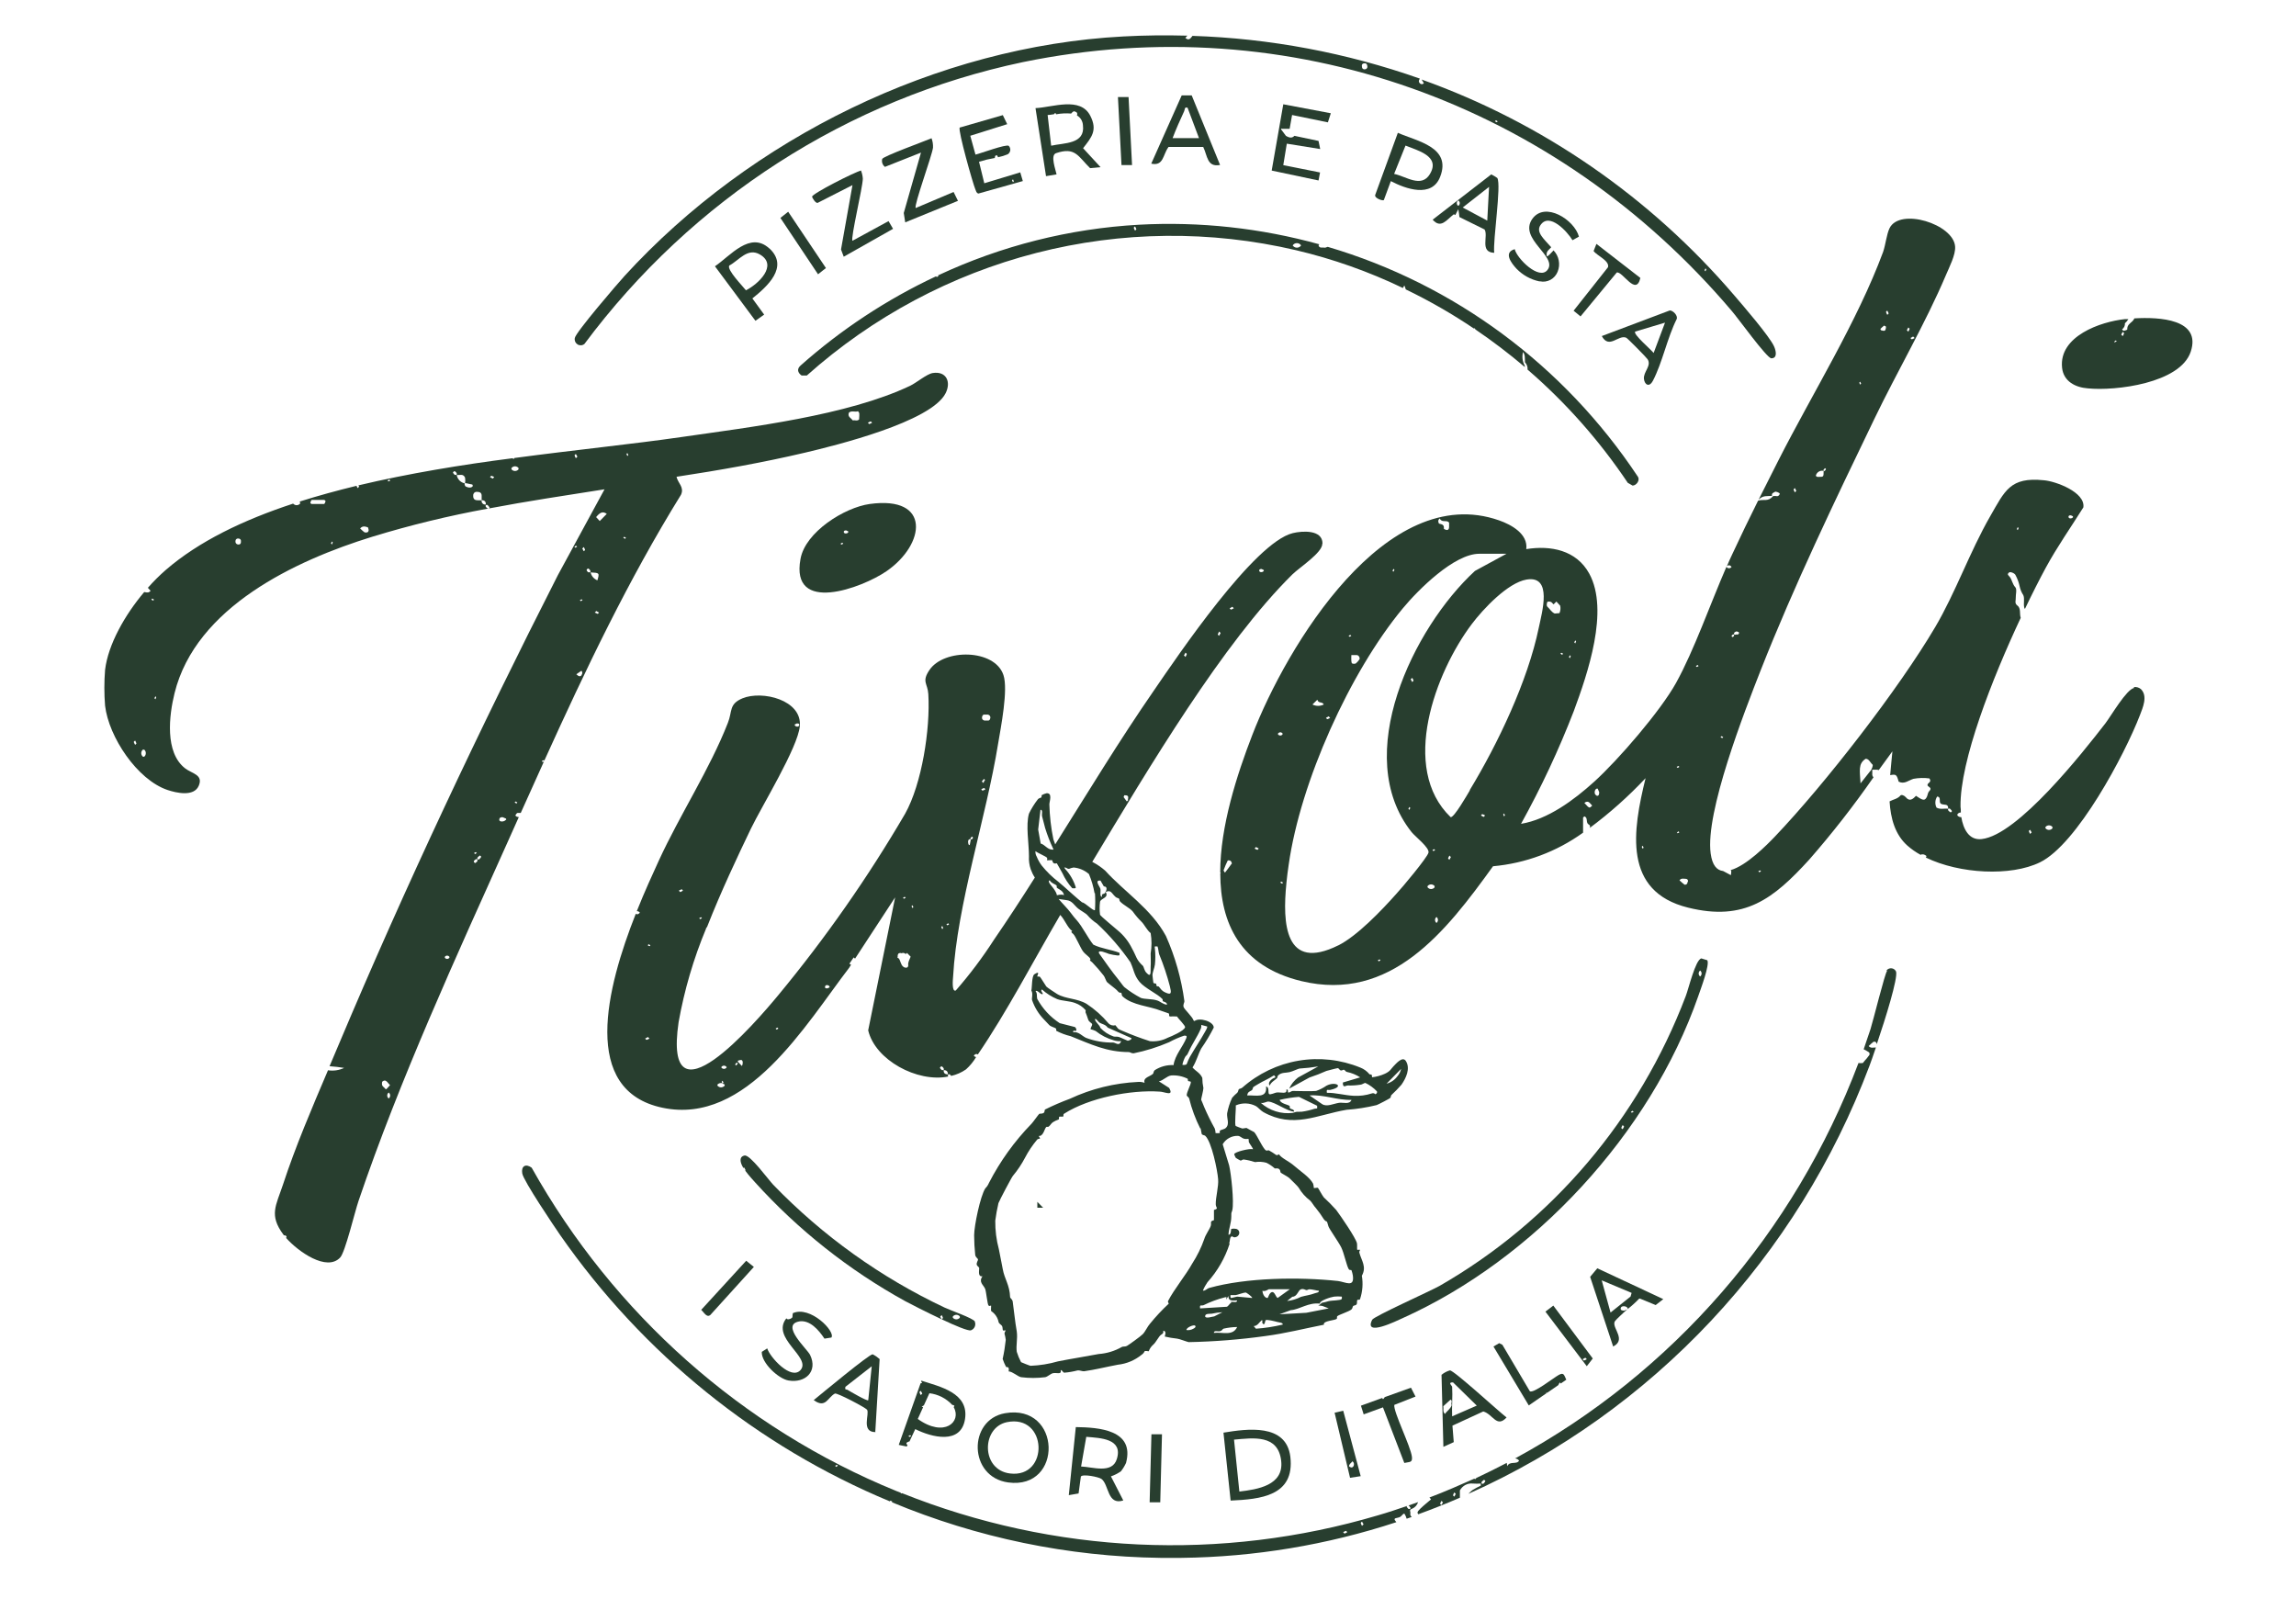 <svg width="77" height="54" viewBox="0 0 77 54" fill="none" xmlns="http://www.w3.org/2000/svg">
<g clip-path="url(#clip0_2835_112)">
<mask id="mask0_2835_112" style="mask-type:luminance" maskUnits="userSpaceOnUse" x="0" y="-21" width="78" height="172">
<path d="M77.037 -20.854H0V150.263H77.037V-20.854Z" fill="white"/>
</mask>
<g mask="url(#mask0_2835_112)">
<path d="M17.32 26.943C17.298 26.936 17.278 26.925 17.259 26.912L17.291 26.877L17.35 26.912C17.35 26.923 17.328 26.945 17.32 26.943ZM16.959 27.496C16.908 27.566 16.744 27.568 16.744 27.496C16.744 27.424 16.791 27.399 16.86 27.406C16.899 27.42 16.937 27.436 16.974 27.454C16.974 27.454 16.974 27.489 16.974 27.5M16.077 28.817C16.064 28.828 16.036 28.817 16.015 28.817C15.993 28.817 16.015 28.769 16.015 28.756C16.039 28.731 16.066 28.708 16.095 28.688C16.112 28.703 16.142 28.727 16.14 28.732C16.123 28.763 16.101 28.792 16.075 28.815M16.012 28.881C15.985 28.903 15.944 28.949 15.933 28.943C15.846 28.892 15.905 28.853 15.952 28.82C15.961 28.814 15.971 28.811 15.981 28.811C15.992 28.811 16.002 28.814 16.01 28.82C16.01 28.831 16.01 28.859 16.01 28.881M14.919 32.119C14.917 32.108 14.917 32.097 14.919 32.086C14.928 32.074 14.939 32.065 14.952 32.058C14.965 32.051 14.98 32.048 14.995 32.048C15.009 32.048 15.024 32.051 15.037 32.058C15.05 32.065 15.061 32.074 15.07 32.086C15.072 32.091 15.073 32.097 15.073 32.102C15.073 32.108 15.072 32.114 15.07 32.119C15.061 32.131 15.05 32.14 15.037 32.147C15.024 32.154 15.009 32.157 14.995 32.157C14.98 32.157 14.965 32.154 14.952 32.147C14.939 32.14 14.928 32.131 14.919 32.119ZM13.036 36.838C13.02 36.827 13.008 36.812 12.999 36.795C12.99 36.777 12.986 36.758 12.986 36.739C12.986 36.719 12.99 36.7 12.999 36.683C13.008 36.665 13.02 36.65 13.036 36.639C13.051 36.65 13.063 36.666 13.072 36.683C13.081 36.7 13.085 36.719 13.085 36.739C13.085 36.758 13.081 36.777 13.072 36.794C13.063 36.812 13.051 36.827 13.036 36.838ZM12.928 36.52C12.887 36.459 12.801 36.434 12.81 36.338C12.81 36.309 12.81 36.27 12.84 36.259C12.917 36.206 12.971 36.259 13.019 36.323C13.038 36.347 13.06 36.369 13.081 36.391L12.958 36.525C12.958 36.525 12.932 36.525 12.928 36.525M15.959 28.576C15.959 28.576 15.978 28.596 15.989 28.607L15.931 28.642L15.898 28.607C15.917 28.593 15.937 28.583 15.959 28.576ZM19.323 18.301C19.323 18.301 19.345 18.323 19.354 18.334L19.295 18.369L19.263 18.334C19.282 18.32 19.302 18.309 19.323 18.301ZM19.507 20.096C19.507 20.096 19.526 20.118 19.537 20.129C19.517 20.141 19.496 20.151 19.474 20.16C19.474 20.16 19.455 20.14 19.446 20.129C19.465 20.116 19.485 20.105 19.507 20.096ZM19.507 22.64C19.463 22.698 19.407 22.689 19.328 22.612L19.5 22.493C19.518 22.514 19.528 22.54 19.528 22.567C19.528 22.594 19.518 22.62 19.5 22.64M19.578 18.345C19.596 18.375 19.61 18.407 19.621 18.441C19.621 18.452 19.593 18.472 19.578 18.487C19.561 18.456 19.543 18.426 19.528 18.395C19.545 18.378 19.563 18.362 19.578 18.345ZM19.794 19.133C19.799 19.142 19.802 19.152 19.802 19.162C19.802 19.173 19.799 19.183 19.794 19.192C19.794 19.192 19.755 19.192 19.733 19.192C19.712 19.192 19.664 19.122 19.673 19.111C19.722 19.025 19.761 19.084 19.794 19.13M20.348 17.234L20.113 17.473L19.992 17.341C20.106 17.203 20.208 17.122 20.359 17.24M20.934 18L20.993 18.035C20.993 18.035 20.971 18.068 20.962 18.068C20.942 18.058 20.922 18.047 20.902 18.035L20.934 18ZM21.038 15.192C21.051 15.214 21.062 15.236 21.073 15.258L21.038 15.293C21.026 15.272 21.017 15.249 21.01 15.225C21.01 15.225 21.029 15.203 21.038 15.192ZM20.041 20.586C20.009 20.574 19.977 20.559 19.947 20.542L19.998 20.491L20.089 20.542C20.074 20.557 20.055 20.588 20.041 20.586ZM19.806 19.196C20.106 19.212 20.106 19.212 20.035 19.462C19.979 19.44 19.928 19.404 19.888 19.358C19.849 19.312 19.82 19.256 19.806 19.196ZM19.312 15.366C19.294 15.336 19.28 15.305 19.269 15.271C19.269 15.258 19.297 15.241 19.312 15.225L19.364 15.315L19.312 15.366ZM17.389 15.741C17.374 15.758 17.356 15.771 17.336 15.781C17.316 15.79 17.294 15.795 17.272 15.795C17.25 15.795 17.228 15.79 17.208 15.781C17.188 15.771 17.17 15.758 17.156 15.741C17.152 15.734 17.15 15.725 17.15 15.717C17.15 15.709 17.152 15.7 17.156 15.693C17.17 15.676 17.188 15.662 17.208 15.653C17.228 15.643 17.25 15.638 17.272 15.638C17.294 15.638 17.316 15.643 17.336 15.653C17.356 15.662 17.374 15.676 17.389 15.693C17.389 15.704 17.389 15.724 17.389 15.739M16.526 16.051L16.433 16C16.45 15.985 16.47 15.954 16.48 15.956C16.514 15.967 16.546 15.982 16.575 16L16.526 16.051ZM16.153 16.777H16.019C15.902 16.777 15.866 16.718 15.87 16.615C15.869 16.599 15.872 16.582 15.877 16.567C15.883 16.552 15.892 16.538 15.903 16.526C15.915 16.515 15.929 16.506 15.944 16.501C15.959 16.495 15.975 16.493 15.991 16.494C16.095 16.494 16.159 16.525 16.153 16.641C16.153 16.687 16.153 16.731 16.153 16.775C16.25 16.775 16.297 16.819 16.293 16.918C16.274 16.922 16.254 16.921 16.235 16.915C16.216 16.91 16.199 16.899 16.185 16.885C16.171 16.871 16.161 16.853 16.155 16.834C16.15 16.815 16.149 16.795 16.153 16.775M15.631 16.323C15.612 16.312 15.597 16.295 15.59 16.275C15.564 16.211 15.59 16.191 15.655 16.209C15.719 16.226 15.775 16.233 15.836 16.248C15.846 16.248 15.851 16.277 15.857 16.292C15.842 16.354 15.728 16.371 15.642 16.323M15.318 15.928C15.415 15.941 15.534 15.877 15.596 16.016C15.607 16.08 15.607 16.146 15.596 16.211C15.526 16.199 15.462 16.166 15.412 16.115C15.361 16.064 15.328 15.999 15.316 15.928M15.251 15.928C15.23 15.899 15.184 15.857 15.191 15.847C15.24 15.761 15.281 15.818 15.314 15.866C15.318 15.876 15.32 15.886 15.32 15.896C15.32 15.906 15.318 15.916 15.314 15.926C15.314 15.926 15.273 15.926 15.251 15.926M13.027 16.145C13.027 16.145 13.008 16.125 12.997 16.114L13.058 16.079L13.09 16.114C13.07 16.127 13.049 16.138 13.027 16.145ZM12.29 17.857C12.276 17.86 12.262 17.86 12.248 17.858C12.235 17.855 12.222 17.85 12.21 17.842C12.164 17.804 12.12 17.764 12.078 17.721C12.165 17.625 12.249 17.657 12.331 17.682C12.346 17.682 12.354 17.732 12.361 17.763C12.364 17.774 12.364 17.786 12.362 17.797C12.36 17.808 12.355 17.819 12.348 17.828C12.341 17.837 12.333 17.845 12.322 17.85C12.312 17.855 12.301 17.857 12.29 17.857ZM11.132 18.259L11.099 18.224L11.132 18.16C11.132 18.16 11.162 18.184 11.16 18.191C11.152 18.215 11.143 18.237 11.132 18.259ZM10.868 16.902C10.73 16.902 10.592 16.902 10.454 16.902C10.437 16.902 10.405 16.869 10.407 16.858C10.409 16.848 10.437 16.768 10.456 16.766C10.549 16.766 10.642 16.766 10.732 16.766C10.778 16.763 10.825 16.763 10.87 16.766C10.89 16.766 10.92 16.801 10.918 16.812C10.916 16.823 10.888 16.902 10.868 16.902ZM8.08 18.182C8.08 18.233 8.047 18.266 7.989 18.261C7.931 18.257 7.888 18.215 7.898 18.136C7.899 18.125 7.902 18.114 7.906 18.104C7.911 18.094 7.918 18.085 7.926 18.078C7.935 18.071 7.944 18.066 7.955 18.062C7.965 18.059 7.976 18.058 7.987 18.059C8.056 18.059 8.092 18.105 8.08 18.182ZM5.211 23.45L5.179 23.415L5.211 23.352C5.222 23.363 5.241 23.376 5.239 23.382C5.233 23.406 5.223 23.429 5.211 23.45ZM5.135 20.14C5.114 20.132 5.094 20.122 5.075 20.11L5.107 20.072L5.166 20.11C5.155 20.12 5.142 20.142 5.135 20.14ZM4.838 25.373C4.83 25.377 4.822 25.379 4.814 25.379C4.806 25.379 4.798 25.377 4.79 25.373C4.774 25.359 4.76 25.341 4.751 25.321C4.742 25.301 4.737 25.279 4.737 25.257C4.737 25.235 4.742 25.213 4.751 25.193C4.76 25.173 4.774 25.155 4.79 25.141C4.801 25.141 4.821 25.141 4.838 25.141C4.854 25.155 4.867 25.173 4.877 25.194C4.886 25.214 4.89 25.236 4.89 25.258C4.89 25.28 4.886 25.302 4.877 25.323C4.867 25.343 4.854 25.361 4.838 25.375M4.532 24.978C4.513 24.949 4.498 24.917 4.486 24.884C4.486 24.871 4.514 24.851 4.532 24.835C4.55 24.866 4.564 24.898 4.575 24.932C4.575 24.943 4.547 24.963 4.532 24.978ZM28.479 13.829C28.576 13.763 28.682 13.829 28.773 13.79C28.826 13.849 28.826 13.849 28.811 14.066C28.749 14.13 28.669 14.082 28.596 14.097C28.544 14.016 28.406 13.976 28.475 13.829M29.202 14.132C29.212 14.132 29.232 14.161 29.247 14.176C29.218 14.195 29.186 14.21 29.152 14.22C29.141 14.22 29.122 14.191 29.107 14.176C29.136 14.157 29.168 14.142 29.202 14.132ZM17.354 27.263C17.391 27.26 17.427 27.26 17.464 27.263C17.723 26.687 17.983 26.11 18.245 25.531L18.202 25.558L18.169 25.523C18.189 25.51 18.21 25.499 18.232 25.49C18.232 25.49 18.245 25.49 18.253 25.512C19.636 22.46 21.081 19.429 22.839 16.591C22.955 16.334 22.735 16.206 22.688 15.989C24.129 15.77 25.576 15.515 27.002 15.179C28.033 14.936 31.225 14.148 31.712 13.188C31.906 12.804 31.734 12.438 31.281 12.51C31.082 12.541 30.737 12.835 30.522 12.938C28.412 13.939 25.162 14.323 22.835 14.659C21.245 14.889 19.295 15.087 17.253 15.359C17.24 15.371 17.229 15.384 17.218 15.399L17.197 15.366C15.482 15.585 13.703 15.877 12.02 16.277C12.027 16.292 12.035 16.307 12.044 16.321L11.994 16.371C11.981 16.345 11.966 16.321 11.955 16.292C11.308 16.45 10.661 16.626 10.038 16.823C10.038 16.823 10.057 16.823 10.064 16.841C10.07 16.858 10.064 16.874 10.064 16.889C10.049 16.906 10.031 16.919 10.011 16.928C9.991 16.937 9.969 16.942 9.947 16.942C9.925 16.942 9.904 16.937 9.884 16.928C9.864 16.919 9.846 16.906 9.831 16.889C8.155 17.44 6.669 18.154 5.56 19.113C5.347 19.299 5.146 19.499 4.959 19.712L5.051 19.815C4.989 19.872 4.98 19.881 4.836 19.855C4.189 20.619 3.626 21.611 3.524 22.465C3.492 22.864 3.492 23.266 3.524 23.666C3.649 24.721 4.603 26.148 5.614 26.491C5.914 26.592 6.503 26.728 6.665 26.352C6.826 25.977 6.438 25.946 6.207 25.766C5.522 25.233 5.668 23.997 5.854 23.246C6.568 20.353 9.919 18.792 12.484 18C13.759 17.61 15.056 17.295 16.366 17.056C16.338 17.042 16.313 17.023 16.293 16.999C16.288 16.99 16.285 16.98 16.285 16.969C16.285 16.959 16.288 16.949 16.293 16.94C16.302 16.934 16.312 16.931 16.323 16.931C16.334 16.931 16.344 16.934 16.353 16.94C16.378 16.964 16.4 16.99 16.42 17.019L16.392 17.052C17.686 16.806 18.98 16.613 20.274 16.409L18.709 19.288C16.084 24.449 13.608 29.693 11.356 35.038C11.257 35.276 11.155 35.515 11.052 35.756C11.216 35.767 11.379 35.786 11.541 35.813C11.372 35.893 11.184 35.921 11 35.892C10.463 37.152 9.904 38.461 9.49 39.727C9.253 40.438 9.018 40.746 9.501 41.4L9.523 41.428C9.539 41.425 9.556 41.427 9.571 41.433C9.586 41.439 9.599 41.45 9.609 41.464C9.609 41.481 9.609 41.499 9.592 41.512C9.999 41.973 10.961 42.656 11.41 42.17C11.58 41.984 11.895 40.651 12.024 40.274C13.403 36.204 15.312 32.049 17.074 28.128L17.399 27.402C17.375 27.4 17.351 27.395 17.328 27.386C17.309 27.378 17.293 27.363 17.283 27.345C17.305 27.314 17.326 27.268 17.354 27.263Z" fill="#283E2F"/>
<path d="M49.752 49.752C49.743 49.758 49.732 49.761 49.722 49.761C49.711 49.761 49.701 49.758 49.692 49.752C49.686 49.743 49.683 49.733 49.683 49.723C49.683 49.712 49.686 49.702 49.692 49.693C49.716 49.668 49.742 49.645 49.771 49.625C49.789 49.641 49.819 49.665 49.815 49.669C49.8 49.701 49.778 49.729 49.752 49.752ZM48.773 50.191C48.758 50.174 48.727 50.156 48.73 50.143C48.74 50.11 48.755 50.078 48.773 50.049C48.788 50.064 48.805 50.08 48.822 50.099L48.773 50.191ZM48.341 50.472C48.326 50.457 48.294 50.44 48.298 50.426C48.309 50.393 48.323 50.361 48.341 50.332C48.356 50.347 48.374 50.363 48.391 50.382L48.341 50.472ZM63.286 32.56C63.213 32.637 62.82 34.231 62.73 34.514C62.657 34.733 62.581 34.953 62.501 35.188C62.564 35.219 62.624 35.253 62.682 35.291C62.691 35.303 62.697 35.318 62.699 35.334C62.7 35.349 62.699 35.364 62.693 35.379C62.665 35.42 62.633 35.46 62.6 35.499C62.59 35.511 62.579 35.532 62.57 35.53L62.473 35.649C62.425 35.656 62.375 35.656 62.327 35.649C60.181 41.336 56.092 46.044 50.809 48.91C50.836 48.911 50.862 48.918 50.885 48.931C50.909 48.944 50.929 48.962 50.945 48.984C50.858 49.127 50.632 48.984 50.546 49.171C50.546 49.133 50.535 49.096 50.531 49.059C50.196 49.234 49.855 49.403 49.513 49.564L49.463 49.614C49.463 49.614 49.463 49.594 49.448 49.586C48.956 49.805 48.454 50.025 47.938 50.22C47.958 50.238 47.976 50.26 47.99 50.284C47.88 50.38 47.753 50.477 47.638 50.589C47.524 50.701 47.522 50.731 47.565 50.782C48.035 50.611 48.5 50.426 48.96 50.227V49.983C49.001 49.905 49.064 49.841 49.141 49.8C49.218 49.759 49.306 49.742 49.392 49.752C49.481 49.758 49.572 49.758 49.661 49.752C49.661 49.777 49.661 49.814 49.661 49.821C49.564 49.866 49.469 49.917 49.377 49.974C49.33 50.012 49.286 50.053 49.245 50.097C52.308 48.729 55.074 46.756 57.383 44.293C59.692 41.829 61.497 38.924 62.695 35.745C62.739 35.633 62.816 35.41 62.911 35.129C62.903 35.131 62.894 35.131 62.885 35.129C62.816 35.129 62.739 35.161 62.669 35.08C62.721 35.028 62.776 34.98 62.833 34.935C62.847 34.932 62.861 34.931 62.875 34.934C62.889 34.936 62.902 34.942 62.913 34.951C62.928 34.97 62.938 34.992 62.941 35.017C63.239 34.139 63.653 32.804 63.588 32.582C63.575 32.553 63.554 32.528 63.528 32.508C63.502 32.489 63.472 32.477 63.44 32.473C63.408 32.469 63.376 32.473 63.346 32.485C63.316 32.497 63.29 32.516 63.269 32.541" fill="#283E2F"/>
<path d="M45.677 51.17C45.659 51.14 45.644 51.108 45.634 51.074C45.634 51.063 45.662 51.043 45.677 51.028L45.729 51.12L45.677 51.17ZM45.093 51.432L45.043 51.381C45.073 51.364 45.105 51.349 45.138 51.337C45.138 51.337 45.168 51.366 45.185 51.381L45.093 51.432ZM28.041 49.193L28.008 49.157C28.027 49.144 28.047 49.133 28.069 49.125C28.069 49.125 28.088 49.147 28.099 49.157L28.041 49.193ZM47.295 50.543C47.306 50.556 47.295 50.582 47.295 50.604H47.236C47.215 50.576 47.167 50.534 47.174 50.523C47.18 50.515 47.187 50.507 47.196 50.501C46.87 50.611 46.548 50.721 46.214 50.817C40.96 52.374 35.347 52.113 30.253 50.075L30.227 50.086C30.227 50.086 30.208 50.066 30.197 50.055L30.057 50.001C24.896 47.895 20.586 44.074 17.83 39.159C17.629 39.012 17.472 39.106 17.515 39.354C17.558 39.602 18.563 41.095 18.79 41.424C21.566 45.407 25.399 48.503 29.841 50.349C29.841 50.339 29.859 50.325 29.865 50.328C29.887 50.335 29.908 50.346 29.928 50.358L29.908 50.378C32.768 51.57 35.823 52.203 38.913 52.244H39.621C42.069 52.216 44.499 51.812 46.829 51.047C46.738 50.94 46.747 50.92 46.881 50.896C47.014 50.872 47.012 50.782 47.096 50.758C47.119 50.794 47.138 50.832 47.155 50.872C47.155 50.896 47.17 50.916 47.176 50.931C47.234 50.914 47.288 50.892 47.346 50.872C47.327 50.859 47.311 50.84 47.303 50.817C47.294 50.795 47.293 50.77 47.299 50.747C47.312 50.699 47.236 50.628 47.364 50.593C47.41 50.573 47.45 50.542 47.484 50.505C47.517 50.467 47.543 50.422 47.558 50.374L47.236 50.488C47.259 50.502 47.278 50.523 47.291 50.547" fill="#283E2F"/>
<path d="M68.832 27.779C68.817 27.796 68.799 27.809 68.779 27.818C68.76 27.827 68.738 27.832 68.716 27.832C68.695 27.832 68.673 27.827 68.653 27.818C68.633 27.809 68.616 27.796 68.601 27.779C68.597 27.772 68.595 27.764 68.595 27.755C68.595 27.747 68.597 27.738 68.601 27.731C68.616 27.715 68.633 27.701 68.653 27.692C68.673 27.683 68.695 27.679 68.716 27.679C68.738 27.679 68.76 27.683 68.779 27.692C68.799 27.701 68.817 27.715 68.832 27.731C68.832 27.749 68.832 27.768 68.832 27.779ZM68.083 27.966C68.065 27.936 68.05 27.905 68.04 27.872C68.04 27.861 68.068 27.841 68.083 27.826L68.135 27.916L68.083 27.966ZM65.419 27.244C65.389 27.228 65.361 27.206 65.338 27.18C65.332 27.171 65.329 27.161 65.329 27.151C65.329 27.14 65.332 27.13 65.338 27.121C65.347 27.116 65.356 27.114 65.367 27.114C65.377 27.114 65.387 27.116 65.396 27.121C65.422 27.145 65.445 27.173 65.465 27.202C65.448 27.22 65.426 27.248 65.419 27.246M64.945 27.084C64.915 27.026 64.902 26.96 64.906 26.895C64.909 26.83 64.93 26.767 64.967 26.712C65.124 26.732 64.997 26.912 65.105 26.961C65.213 27.009 65.344 26.941 65.335 27.121C65.206 27.105 65.07 27.154 64.945 27.084ZM62.73 25.848C62.644 25.951 62.562 26.067 62.396 26.271C62.374 25.846 62.309 25.613 62.568 25.446C62.68 25.446 62.719 25.573 62.797 25.639C62.827 25.668 62.771 25.797 62.73 25.859M58.998 29.25C58.998 29.25 58.979 29.23 58.968 29.219C58.987 29.206 59.007 29.196 59.029 29.189C59.029 29.189 59.05 29.208 59.059 29.219C59.041 29.233 59.02 29.243 58.998 29.25ZM56.904 22.368C56.904 22.368 56.883 22.346 56.874 22.335L56.932 22.3L56.965 22.335C56.946 22.349 56.925 22.36 56.904 22.368ZM56.6 29.568C56.597 29.598 56.586 29.626 56.568 29.65C56.548 29.665 56.505 29.678 56.49 29.665C56.432 29.62 56.377 29.573 56.324 29.522C56.384 29.439 56.464 29.472 56.54 29.472C56.551 29.472 56.562 29.475 56.572 29.48C56.582 29.485 56.591 29.493 56.598 29.503C56.604 29.512 56.608 29.523 56.61 29.534C56.611 29.546 56.611 29.557 56.607 29.568M56.242 27.922L56.287 27.878L56.32 27.913C56.301 27.927 56.281 27.937 56.259 27.944C56.259 27.944 56.24 27.924 56.229 27.913M56.292 25.687C56.292 25.687 56.311 25.707 56.32 25.718C56.301 25.732 56.281 25.743 56.259 25.751C56.259 25.751 56.24 25.731 56.229 25.718C56.249 25.706 56.27 25.696 56.292 25.687ZM55.09 28.462L55.058 28.398L55.09 28.363C55.103 28.384 55.113 28.406 55.12 28.429C55.12 28.429 55.101 28.451 55.09 28.462ZM53.537 26.671C53.46 26.651 53.462 26.495 53.537 26.451C53.548 26.451 53.581 26.44 53.583 26.451C53.585 26.462 53.617 26.528 53.632 26.566C53.632 26.636 53.619 26.706 53.542 26.684M53.244 27.044C53.205 27.006 53.169 26.967 53.134 26.925C53.281 26.818 53.324 26.956 53.397 27.015C53.322 27.095 53.304 27.099 53.244 27.044ZM50.44 27.378C50.428 27.357 50.419 27.335 50.412 27.312C50.412 27.312 50.429 27.29 50.44 27.279L50.472 27.343L50.44 27.378ZM49.297 26.5C49.211 26.645 48.762 27.428 48.65 27.404C46.935 25.756 48.139 22.546 49.359 20.928C49.739 20.424 50.565 19.543 51.195 19.436C52.077 19.287 51.713 20.533 51.605 21.053C51.236 22.838 50.231 24.948 49.288 26.5M49.756 27.397L49.666 27.347C49.681 27.332 49.7 27.301 49.713 27.303C49.746 27.314 49.777 27.328 49.806 27.347C49.791 27.362 49.776 27.38 49.756 27.397ZM48.609 28.833C48.594 28.818 48.562 28.798 48.564 28.787C48.576 28.754 48.591 28.722 48.609 28.692L48.658 28.741C48.643 28.772 48.626 28.802 48.609 28.833ZM48.175 30.951C48.16 30.94 48.148 30.924 48.139 30.907C48.131 30.89 48.126 30.871 48.126 30.851C48.126 30.832 48.131 30.813 48.139 30.796C48.148 30.778 48.16 30.763 48.175 30.752C48.191 30.763 48.203 30.778 48.211 30.796C48.22 30.813 48.224 30.832 48.224 30.851C48.224 30.871 48.22 30.89 48.211 30.907C48.203 30.924 48.191 30.94 48.175 30.951ZM48.039 28.508C48.058 28.495 48.078 28.484 48.1 28.477C48.1 28.477 48.119 28.497 48.13 28.508L48.072 28.543L48.039 28.508ZM48.111 29.759C48.096 29.776 48.079 29.79 48.058 29.8C48.038 29.809 48.016 29.814 47.994 29.814C47.972 29.814 47.95 29.809 47.93 29.8C47.91 29.79 47.892 29.776 47.878 29.759C47.874 29.752 47.872 29.744 47.872 29.736C47.872 29.728 47.874 29.72 47.878 29.713C47.892 29.696 47.91 29.682 47.93 29.673C47.95 29.663 47.972 29.659 47.994 29.659C48.016 29.659 48.038 29.663 48.058 29.673C48.079 29.682 48.096 29.696 48.111 29.713C48.111 29.729 48.111 29.748 48.111 29.759ZM47.293 27.095C47.287 27.118 47.278 27.14 47.265 27.16L47.233 27.125L47.265 27.062C47.276 27.073 47.295 27.086 47.293 27.095ZM47.405 22.827C47.405 22.827 47.377 22.858 47.362 22.873L47.31 22.781L47.362 22.733C47.381 22.762 47.395 22.794 47.405 22.827ZM44.884 31.702C43.081 32.598 43.008 30.953 43.141 29.628V29.617C43.163 29.397 43.191 29.178 43.219 28.995C43.611 26.221 45.268 22.544 47.045 20.402C47.563 19.776 48.771 18.571 49.608 18.571H50.522L49.465 19.146C47.392 21.053 45.309 25.349 47.339 27.904C47.464 28.06 47.949 28.429 47.906 28.596C47.863 28.763 47.017 29.775 46.827 29.977C46.344 30.521 45.51 31.395 44.873 31.709M46.239 32.24L46.206 32.205C46.226 32.192 46.247 32.181 46.269 32.174C46.269 32.174 46.288 32.194 46.297 32.205L46.239 32.24ZM42.997 29.634L42.938 29.599C42.938 29.588 42.96 29.566 42.969 29.566C42.99 29.575 43.01 29.586 43.029 29.599L42.997 29.634ZM42.863 24.596C42.872 24.585 42.883 24.575 42.896 24.569C42.909 24.562 42.923 24.558 42.938 24.558C42.952 24.558 42.966 24.562 42.979 24.569C42.992 24.575 43.003 24.585 43.012 24.596C43.012 24.596 43.012 24.618 43.012 24.629C43.003 24.641 42.991 24.65 42.978 24.656C42.965 24.663 42.951 24.666 42.936 24.666C42.922 24.666 42.908 24.663 42.895 24.656C42.881 24.65 42.87 24.641 42.861 24.629C42.858 24.624 42.857 24.619 42.857 24.613C42.857 24.607 42.858 24.602 42.861 24.596M42.169 28.499C42.135 28.489 42.103 28.475 42.074 28.456L42.123 28.405L42.214 28.456C42.199 28.471 42.179 28.502 42.169 28.499ZM44.179 23.464C44.213 23.602 44.349 23.519 44.394 23.626C44.335 23.656 44.27 23.671 44.205 23.671C44.139 23.671 44.074 23.656 44.015 23.626L44.177 23.468M44.558 24.023L44.608 24.074C44.578 24.093 44.547 24.108 44.513 24.118C44.502 24.118 44.483 24.089 44.468 24.074L44.558 24.023ZM45.287 21.293C45.287 21.293 45.307 21.313 45.318 21.323C45.299 21.337 45.279 21.347 45.257 21.354C45.257 21.354 45.236 21.334 45.227 21.323C45.245 21.31 45.266 21.3 45.287 21.293ZM45.516 21.973C45.568 21.973 45.62 22.072 45.589 22.114C45.556 22.166 45.516 22.211 45.468 22.25C45.43 22.265 45.388 22.265 45.35 22.25C45.333 22.25 45.322 22.199 45.32 22.171C45.316 22.104 45.316 22.036 45.32 21.969C45.404 21.969 45.462 21.969 45.518 21.969M46.73 19.076L46.765 19.111L46.73 19.174C46.73 19.174 46.702 19.15 46.702 19.142C46.709 19.119 46.719 19.097 46.73 19.076ZM48.29 17.396C48.361 17.541 48.518 17.423 48.598 17.526C48.595 17.576 48.595 17.626 48.598 17.675C48.598 17.732 48.574 17.772 48.531 17.774C48.491 17.772 48.452 17.757 48.421 17.73C48.441 17.59 48.352 17.583 48.266 17.561C48.249 17.561 48.24 17.511 48.234 17.482C48.227 17.453 48.275 17.37 48.288 17.396M51.881 20.217C51.881 20.167 51.969 20.156 52.034 20.198C52.058 20.219 52.08 20.243 52.101 20.268L52.196 20.173L52.323 20.312C52.342 20.395 52.333 20.483 52.299 20.562L52.14 20.575C52.032 20.529 51.98 20.424 51.903 20.355C51.859 20.318 51.872 20.265 51.881 20.222M52.36 21.89C52.382 21.899 52.402 21.91 52.422 21.923L52.39 21.958L52.33 21.923C52.34 21.923 52.353 21.89 52.36 21.89ZM52.649 21.971C52.649 21.982 52.679 21.997 52.677 22.004C52.67 22.028 52.661 22.051 52.649 22.072L52.616 22.037L52.649 21.971ZM41.297 28.976C41.23 29.077 41.151 29.169 41.081 29.265C41.062 29.233 41.03 29.2 41.036 29.184C41.075 29.074 41.12 28.966 41.172 28.862C41.172 28.848 41.23 28.851 41.256 28.862C41.282 28.872 41.327 28.938 41.304 28.976M52.828 21.477C52.828 21.477 52.858 21.501 52.856 21.51C52.848 21.534 52.839 21.556 52.828 21.578L52.795 21.541L52.828 21.477ZM57.73 24.689C57.752 24.696 57.772 24.706 57.791 24.719L57.758 24.755L57.7 24.719C57.711 24.719 57.722 24.686 57.73 24.689ZM58.114 21.28C58.12 21.276 58.127 21.275 58.134 21.275C58.14 21.275 58.147 21.276 58.153 21.28C58.153 21.28 58.153 21.308 58.153 21.321C58.153 21.334 58.108 21.37 58.101 21.365C58.045 21.33 58.084 21.302 58.112 21.28M58.216 21.179C58.226 21.179 58.244 21.179 58.259 21.179C58.274 21.179 58.326 21.209 58.323 21.218C58.323 21.228 58.321 21.238 58.316 21.247C58.312 21.256 58.305 21.264 58.297 21.27C58.288 21.276 58.279 21.279 58.269 21.28C58.258 21.281 58.249 21.279 58.239 21.275C58.209 21.275 58.142 21.323 58.155 21.231C58.155 21.212 58.194 21.194 58.216 21.179ZM60.193 16.367C60.212 16.396 60.227 16.428 60.239 16.461C60.239 16.474 60.211 16.492 60.193 16.51C60.175 16.479 60.161 16.447 60.15 16.413C60.15 16.413 60.178 16.382 60.193 16.367ZM61.158 15.792C61.158 15.989 61.158 15.992 61.011 15.992C60.97 15.992 60.925 16.005 60.897 15.952C60.91 15.896 60.946 15.847 60.995 15.817C61.044 15.787 61.102 15.778 61.158 15.792ZM61.158 15.748C61.173 15.73 61.19 15.713 61.209 15.7C61.22 15.711 61.239 15.728 61.237 15.733C61.227 15.754 61.213 15.773 61.196 15.79C61.191 15.794 61.184 15.796 61.177 15.796C61.17 15.796 61.163 15.794 61.158 15.79C61.154 15.783 61.153 15.776 61.153 15.769C61.153 15.761 61.154 15.754 61.158 15.748ZM62.385 12.8C62.397 12.821 62.407 12.843 62.415 12.866C62.415 12.866 62.396 12.888 62.385 12.899L62.352 12.835L62.385 12.8ZM63.191 10.923C63.191 10.923 63.248 10.945 63.248 10.954C63.251 10.998 63.241 11.043 63.219 11.081C63.196 11.103 63.144 11.092 63.103 11.081C63.062 11.07 63.084 11.059 63.06 11.033C63.102 10.991 63.145 10.951 63.191 10.914M63.293 10.416C63.311 10.446 63.326 10.477 63.338 10.51C63.338 10.524 63.308 10.541 63.293 10.559C63.275 10.528 63.261 10.496 63.25 10.462C63.25 10.451 63.278 10.431 63.293 10.416ZM63.998 10.982C64.013 10.998 64.046 11.018 64.041 11.028C64.031 11.062 64.016 11.093 63.998 11.123C63.983 11.107 63.966 11.092 63.949 11.072L63.998 10.982ZM64.16 11.285C64.177 11.305 64.194 11.32 64.21 11.336C64.18 11.354 64.148 11.369 64.115 11.38C64.115 11.38 64.084 11.351 64.069 11.336L64.16 11.285ZM67.669 17.677C67.669 17.688 67.699 17.702 67.697 17.71C67.69 17.734 67.681 17.757 67.669 17.778L67.637 17.743L67.669 17.677ZM69.446 17.28C69.472 17.29 69.496 17.302 69.52 17.315C69.52 17.315 69.52 17.339 69.52 17.346C69.487 17.396 69.386 17.399 69.373 17.346C69.36 17.293 69.403 17.278 69.448 17.282M71.571 23.071C71.314 23.117 70.803 24.002 70.609 24.256C69.845 25.244 67.667 28.008 66.457 28.139C66.026 28.188 65.84 27.79 65.775 27.402C65.752 27.404 65.728 27.401 65.706 27.392C65.684 27.383 65.664 27.369 65.648 27.351C65.644 27.344 65.642 27.335 65.642 27.327C65.642 27.319 65.644 27.311 65.648 27.303C65.661 27.285 65.678 27.271 65.698 27.261C65.717 27.252 65.739 27.247 65.76 27.248C65.76 27.18 65.76 27.112 65.749 27.051C65.728 25.514 66.811 22.761 67.768 20.72C67.719 20.584 67.788 20.399 67.65 20.301C67.553 20.23 67.609 20.127 67.602 20.039C67.596 19.952 67.648 19.761 67.589 19.697C67.488 19.589 67.481 19.451 67.402 19.348C67.365 19.3 67.29 19.265 67.38 19.197C67.421 19.166 67.572 19.223 67.596 19.291C67.657 19.405 67.703 19.528 67.73 19.655C67.752 19.764 67.794 19.868 67.855 19.96C67.906 20.077 67.855 20.237 67.885 20.371C67.89 20.389 67.898 20.406 67.909 20.421C68.163 19.89 68.405 19.414 68.609 19.038C68.991 18.334 69.446 17.691 69.869 17.015C69.94 16.505 68.937 16.137 68.545 16.106C67.41 15.989 67.238 16.457 66.742 17.317C66.062 18.501 65.579 19.879 64.902 21.027C63.672 23.113 61.201 26.296 59.527 28.052C59.262 28.33 58.569 29.033 58.039 29.18C58.048 29.187 58.056 29.197 58.06 29.208C58.062 29.256 58.057 29.303 58.047 29.349L57.788 29.211C57.573 29.184 57.424 29.017 57.37 28.622C57.182 27.242 58.505 23.861 59.048 22.476C60.174 19.622 61.524 16.817 62.859 14.049C63.625 12.457 64.574 10.844 65.262 9.22C65.374 8.954 65.588 8.546 65.568 8.269C65.517 7.514 63.709 6.952 63.368 7.655C63.271 7.856 63.237 8.203 63.153 8.449C62.29 10.78 60.78 13.199 59.641 15.441C59.42 15.88 59.199 16.319 58.977 16.758C59.128 16.602 59.266 16.646 59.428 16.63C59.421 16.611 59.421 16.59 59.428 16.571C59.428 16.543 59.486 16.516 59.52 16.497C59.555 16.477 59.564 16.497 59.585 16.497C59.607 16.497 59.689 16.54 59.687 16.553C59.685 16.569 59.68 16.583 59.672 16.596C59.664 16.609 59.653 16.619 59.64 16.627C59.628 16.635 59.614 16.64 59.599 16.641C59.584 16.642 59.569 16.64 59.555 16.635C59.533 16.635 59.497 16.635 59.467 16.635C59.29 16.841 59.152 16.729 58.96 16.791C58.664 17.386 58.373 17.983 58.097 18.58C58.034 18.711 57.974 18.848 57.914 18.986C57.968 18.942 58.019 18.948 58.071 19.01C58.062 19.024 58.049 19.036 58.034 19.044C58.019 19.053 58.002 19.057 57.985 19.057C57.968 19.057 57.951 19.053 57.936 19.044C57.921 19.036 57.908 19.024 57.898 19.01C57.346 20.279 56.82 21.793 56.212 22.897C55.688 23.843 54.271 25.485 53.46 26.219C52.785 26.829 51.911 27.479 51.01 27.628C51.685 26.41 52.277 25.147 52.78 23.846C53.242 22.597 53.975 20.474 53.298 19.236C52.867 18.448 52.004 18.283 51.186 18.415C51.251 17.904 50.682 17.594 50.274 17.451C46.48 16.121 43.141 21.688 42 24.642C41.48 25.984 40.922 27.716 40.922 29.252L40.941 29.274L40.924 29.285C40.924 30.956 41.586 32.404 43.639 32.901C46.648 33.625 48.492 31.241 50.071 29.05C51.158 28.953 52.2 28.565 53.091 27.924C53.091 27.716 53.091 27.571 53.091 27.426C53.091 27.408 53.121 27.393 53.136 27.378C53.266 27.424 53.171 27.586 53.279 27.65C53.29 27.654 53.3 27.661 53.308 27.671C53.316 27.68 53.322 27.691 53.324 27.703C53.327 27.715 53.327 27.727 53.324 27.739C53.321 27.751 53.315 27.762 53.307 27.771C53.981 27.27 54.611 26.71 55.187 26.096C54.756 27.852 54.417 29.895 56.613 30.438C58.509 30.907 59.475 30.143 60.674 28.829C61.443 27.95 62.163 27.028 62.831 26.067C62.816 26.052 62.803 26.034 62.796 26.013C62.789 25.992 62.787 25.97 62.79 25.949C62.79 25.902 62.79 25.859 62.79 25.812C62.836 25.812 62.881 25.812 62.924 25.812C62.952 25.811 62.98 25.815 63.006 25.826L63.465 25.196C63.444 25.442 63.411 25.714 63.39 25.995C63.586 25.96 63.606 25.968 63.675 26.214C63.867 26.309 64.005 26.17 64.171 26.118C64.347 26.086 64.528 26.081 64.706 26.105C64.805 26.245 64.621 26.247 64.643 26.339C64.665 26.394 64.818 26.416 64.697 26.535C64.654 26.576 64.65 26.655 64.624 26.715C64.565 26.842 64.509 26.849 64.354 26.752C64.32 26.732 64.287 26.708 64.255 26.688C64.153 26.8 64.039 26.892 63.914 26.735C63.862 26.673 63.763 26.64 63.735 26.677C63.638 26.794 63.493 26.807 63.37 26.875C63.405 27.446 63.552 27.986 63.966 28.357C64.103 28.477 64.252 28.582 64.412 28.668L64.44 28.653C64.458 28.653 64.483 28.653 64.505 28.653C64.527 28.653 64.609 28.697 64.606 28.71C64.604 28.728 64.597 28.745 64.585 28.758C65.717 29.309 67.434 29.397 68.413 28.919C69.66 28.311 71.258 25.301 71.765 23.986C71.86 23.734 72.039 23.345 71.797 23.108C71.764 23.081 71.726 23.062 71.685 23.05C71.645 23.039 71.602 23.036 71.56 23.042" fill="#283E2F"/>
<path d="M42.381 19.148C42.346 19.198 42.245 19.201 42.232 19.148C42.219 19.095 42.264 19.078 42.31 19.082L42.383 19.117C42.386 19.128 42.386 19.139 42.383 19.15M41.283 20.443C41.272 20.443 41.253 20.415 41.238 20.399L41.328 20.349C41.346 20.369 41.363 20.384 41.378 20.399C41.348 20.417 41.316 20.432 41.283 20.443ZM40.884 21.321C40.869 21.306 40.837 21.286 40.841 21.275C40.853 21.242 40.867 21.209 40.884 21.178C40.9 21.196 40.917 21.213 40.936 21.229L40.884 21.321ZM39.758 22.03L39.706 21.98C39.724 21.949 39.741 21.916 39.758 21.887C39.773 21.903 39.803 21.923 39.801 21.934C39.791 21.967 39.776 22 39.758 22.03ZM37.834 26.829C37.834 26.84 37.813 26.853 37.789 26.877C37.752 26.831 37.716 26.782 37.683 26.732C37.683 26.732 37.701 26.669 37.707 26.669C37.75 26.669 37.802 26.669 37.826 26.701C37.849 26.734 37.826 26.785 37.826 26.829M36.721 29.95C36.734 30.139 36.734 30.329 36.721 30.519C36.676 30.571 36.383 30.262 36.29 30.262C36.117 30.124 35.88 29.909 35.675 29.726C35.619 29.676 35.559 29.628 35.501 29.577C35.291 29.417 35.102 29.232 34.935 29.026C34.866 28.934 34.81 28.833 34.767 28.725C34.734 28.671 34.72 28.607 34.726 28.543C34.787 28.6 35.084 28.723 35.11 28.763C35.136 28.802 35.11 28.831 35.11 28.844C35.11 28.857 35.229 28.844 35.272 28.844C35.315 28.844 35.272 28.997 35.442 28.951C35.475 29.002 35.546 29.138 35.63 29.283C35.714 29.466 35.824 29.636 35.958 29.786C35.986 29.786 36.079 29.808 36.079 29.761C36.009 29.533 35.89 29.324 35.729 29.149L35.69 29.094C35.718 29.089 35.746 29.094 35.77 29.11C35.793 29.128 35.821 29.138 35.85 29.138C35.9 29.116 35.952 29.101 36.005 29.092C36.195 29.109 36.374 29.186 36.519 29.311C36.606 29.518 36.67 29.735 36.708 29.957M37.918 32.29C38.024 32.51 38.031 32.705 38.214 32.925C38.397 33.144 38.824 33.331 38.984 33.504C38.999 33.52 38.984 33.566 39.001 33.579C39.018 33.592 39.137 33.607 39.139 33.691C39.018 33.691 38.923 33.59 38.811 33.552C38.637 33.493 38.404 33.515 38.264 33.467C38.065 33.363 37.877 33.241 37.703 33.1C37.645 33.041 37.562 32.914 37.509 32.852C37.278 32.571 37.077 32.275 36.861 31.974C36.786 31.816 37.146 31.974 37.189 31.989C37.283 32.014 37.378 32.031 37.474 32.042C37.569 32.042 37.541 32.042 37.543 31.952C37.252 31.84 36.944 31.816 36.667 31.68C36.475 31.443 36.307 31.083 36.111 30.861C36.04 30.784 35.974 30.703 35.913 30.617C35.8 30.464 35.626 30.297 35.503 30.148L35.759 30.185C35.96 30.203 36.025 30.363 36.156 30.468C36.223 30.525 36.428 30.637 36.465 30.688C36.559 30.798 36.669 30.894 36.79 30.973C37.215 31.369 37.595 31.81 37.925 32.29M36.911 29.538L37.019 29.726C37.155 29.726 37.112 29.865 37.058 29.946C37.028 29.998 36.931 29.946 36.959 30.075C36.868 30.075 36.922 29.895 36.905 29.812C36.887 29.729 36.689 29.511 36.905 29.531M37.414 30.08C37.45 30.115 37.509 30.117 37.526 30.135C37.543 30.152 37.539 30.201 37.558 30.225C37.672 30.354 37.886 30.444 37.99 30.569C38.077 30.692 38.175 30.807 38.283 30.912C38.373 30.997 38.468 31.201 38.589 31.291C38.627 31.518 38.627 31.75 38.589 31.976C38.589 32.134 38.6 32.273 38.589 32.415C38.578 32.558 38.628 32.824 38.44 32.615C38.378 32.549 38.356 32.422 38.335 32.396C38.095 32.176 38.119 32.082 37.966 31.812C37.852 31.578 37.69 31.371 37.491 31.206C37.405 31.131 36.903 30.718 36.892 30.677C36.872 30.531 36.872 30.383 36.892 30.238C36.926 30.119 37.198 30.113 37.081 29.913C37.256 29.832 37.273 29.948 37.396 30.064M38.731 32.358C38.751 32.175 38.751 31.99 38.731 31.807C38.71 31.713 38.742 31.741 38.82 31.741C38.85 31.82 38.852 31.939 38.876 32.005C39.02 32.353 39.139 32.711 39.234 33.076C39.282 33.28 39.303 33.388 39.079 33.282C38.941 33.219 38.921 33.148 38.863 33.087C38.848 33.069 38.807 33.087 38.79 33.065C38.773 33.043 38.79 33.004 38.768 32.988C38.747 32.973 38.684 32.988 38.68 32.951C38.675 32.914 38.65 32.745 38.65 32.705C38.65 32.602 38.721 32.453 38.729 32.358M35.371 29.854C35.33 29.781 35.209 29.654 35.186 29.601C35.162 29.549 35.173 29.52 35.209 29.527C35.244 29.612 35.391 29.654 35.425 29.687C35.46 29.72 35.425 29.746 35.44 29.764C35.448 29.773 35.457 29.781 35.466 29.788C35.533 29.832 35.664 29.882 35.682 30.023C35.611 29.977 35.451 30.023 35.442 30.023C35.444 30.015 35.444 30.006 35.442 29.998C35.426 29.947 35.402 29.898 35.371 29.854ZM34.895 27.156C34.983 27.156 34.931 27.296 34.948 27.375C34.979 27.489 35.017 27.652 35.05 27.768C35.123 28.004 35.212 28.234 35.317 28.457C35.323 28.469 35.328 28.481 35.332 28.493H35.294C35.125 28.493 35.048 28.328 34.901 28.288L34.817 27.821L34.895 27.156ZM40.261 34.52C40.285 34.475 40.293 34.422 40.285 34.371L40.479 34.422C40.507 34.446 40.442 34.551 40.422 34.586C40.259 34.88 40.073 35.151 39.905 35.442C39.864 35.518 39.83 35.596 39.801 35.677C39.778 35.73 39.659 35.712 39.653 35.708C39.672 35.614 39.705 35.524 39.75 35.44C39.788 35.374 39.791 35.44 39.87 35.26C39.976 35.019 40.155 34.766 40.261 34.52ZM40.261 37.833C40.274 37.859 40.295 38.022 40.302 38.031C40.334 38.074 40.399 38.068 40.42 38.09C40.636 38.292 40.83 39.249 40.852 39.547C40.873 39.784 40.766 40.16 40.772 40.386C40.772 40.507 40.888 40.524 40.712 40.577V40.919C40.556 40.963 40.638 41.001 40.604 41.11C40.569 41.22 40.425 41.413 40.388 41.549C40.286 41.84 40.15 42.117 39.983 42.375C39.767 42.765 39.379 43.231 39.174 43.628C39.154 43.667 39.206 43.714 39.195 43.72C38.971 43.928 38.761 44.152 38.568 44.39C38.488 44.477 38.408 44.657 38.326 44.741C38.244 44.824 37.849 45.105 37.793 45.136C37.737 45.167 37.664 45.149 37.627 45.169C37.388 45.307 37.121 45.388 36.846 45.408C36.387 45.496 35.934 45.564 35.483 45.654C35.182 45.741 34.873 45.791 34.56 45.803C34.541 45.803 34.258 45.691 34.243 45.681C34.184 45.57 34.136 45.454 34.099 45.334C34.068 45.114 34.133 44.895 34.099 44.651C34.036 44.297 34.012 43.992 33.963 43.65C33.95 43.569 33.879 43.536 33.876 43.505C33.861 43.086 33.689 42.901 33.628 42.555C33.59 42.335 33.538 42.116 33.499 41.896C33.415 41.583 33.374 41.259 33.378 40.935C33.404 40.737 33.439 40.542 33.484 40.349C33.516 40.258 33.932 39.471 33.969 39.433C34.125 39.247 34.26 39.045 34.373 38.83C34.488 38.609 34.627 38.402 34.787 38.213C34.851 38.16 34.929 38.235 34.834 38.094C34.989 38.118 35.032 37.844 35.084 37.8C35.136 37.756 35.127 37.857 35.248 37.695C35.322 37.594 35.498 37.552 35.509 37.539C35.52 37.526 35.509 37.473 35.52 37.455C35.531 37.438 35.632 37.455 35.656 37.442C35.68 37.429 35.641 37.376 35.688 37.348C36.523 36.817 37.916 36.542 38.891 36.608C39.044 36.608 39.385 36.788 39.208 36.483L38.865 36.263C39.01 36.239 39.131 36.083 39.279 36.066C39.469 36.053 39.658 36.091 39.829 36.176C39.844 36.191 39.829 36.235 39.847 36.252C39.864 36.27 39.937 36.252 39.937 36.292C39.937 36.384 39.795 36.626 39.799 36.731C39.799 36.762 39.866 36.792 39.879 36.836C39.965 37.185 40.091 37.523 40.252 37.844M41.223 41.701C41.251 41.635 41.236 41.466 41.318 41.461C41.331 41.461 41.363 41.497 41.406 41.494C41.585 41.479 41.622 41.26 41.458 41.211C41.404 41.2 41.348 41.2 41.294 41.211C41.275 41.233 41.294 41.417 41.199 41.407C41.212 41.172 41.292 41.036 41.294 40.788C41.294 40.627 41.294 40.706 41.326 40.59C41.393 40.313 41.287 39.356 41.221 39.082L41.005 38.373C41.057 38.285 41.131 38.212 41.22 38.163C41.309 38.114 41.409 38.089 41.51 38.092C41.587 38.092 41.643 38.164 41.712 38.186C41.781 38.208 41.861 38.186 41.872 38.197C41.883 38.208 41.872 38.27 41.885 38.307C41.898 38.344 42.038 38.527 42.019 38.54C41.917 38.505 41.389 38.63 41.391 38.711C41.405 38.752 41.423 38.792 41.445 38.83C41.497 38.864 41.551 38.895 41.607 38.922C41.63 38.922 41.667 38.884 41.708 38.884C41.838 38.901 41.965 38.931 42.09 38.972C42.217 38.952 42.347 38.96 42.471 38.994C42.572 39.044 42.666 39.107 42.75 39.183C42.776 39.194 42.843 39.163 42.896 39.205C42.95 39.247 42.931 39.299 42.95 39.323C42.97 39.347 43.179 39.453 43.235 39.503C43.291 39.554 43.541 39.802 43.55 39.826C43.65 39.998 43.783 40.147 43.94 40.265C43.992 40.311 44.076 40.463 44.121 40.502C44.222 40.625 44.314 40.754 44.398 40.889C44.514 41.036 44.477 40.858 44.551 41.126C44.575 41.209 44.889 41.646 44.982 41.835C45.075 42.023 45.161 42.449 45.232 42.561C45.263 42.609 45.31 42.581 45.323 42.596C45.344 42.654 45.36 42.714 45.37 42.774C45.426 43.191 45.135 42.994 44.87 42.959C43.576 42.82 41.805 42.842 40.556 43.191C40.474 43.215 40.42 43.297 40.341 43.281C40.382 43.181 40.434 43.087 40.496 42.998C40.832 42.625 41.085 42.184 41.24 41.703M44.855 43.602C44.764 43.617 44.639 43.613 44.549 43.637C44.485 43.657 44.42 43.673 44.355 43.685C44.309 43.685 44.268 43.779 44.199 43.779L44.346 43.795L44.562 43.878L43.809 44.025L42.909 44.076L43.285 43.938C43.595 43.913 43.873 43.672 44.266 43.718C44.245 43.619 44.628 43.498 44.741 43.483C44.827 43.474 44.913 43.474 44.999 43.483C45.025 43.608 44.941 43.586 44.851 43.602M43.341 43.487C43.507 43.487 43.533 43.268 43.63 43.237C43.727 43.207 43.764 43.261 43.82 43.266C43.843 43.266 43.878 43.235 43.917 43.237C44.005 43.237 44.132 43.277 44.234 43.286C44.234 43.351 44.152 43.351 44.1 43.369C43.93 43.433 43.785 43.446 43.632 43.49C43.486 43.565 43.327 43.612 43.164 43.63L43.341 43.487ZM42.847 43.529C42.78 43.49 42.748 43.31 42.655 43.332C42.562 43.354 42.532 43.529 42.508 43.529C42.403 43.529 42.34 43.378 42.338 43.286C42.42 43.327 42.543 43.235 42.553 43.235H43.257L42.847 43.529ZM42.12 44.559L42.044 44.471C42.17 44.471 42.23 44.344 42.314 44.273C42.364 44.273 42.314 44.35 42.338 44.37C42.413 44.497 42.433 44.282 42.439 44.278C42.476 44.236 42.761 44.313 42.836 44.333C42.911 44.352 43.028 44.355 43.019 44.42C42.724 44.491 42.423 44.538 42.12 44.559ZM41.488 43.483L41.294 43.529C41.251 43.529 41.266 43.435 41.268 43.433C41.27 43.431 41.389 43.433 41.438 43.433C41.525 43.417 41.717 43.343 41.779 43.345C41.794 43.345 41.995 43.481 41.995 43.529L41.488 43.483ZM41.298 43.685C41.24 43.703 41.203 43.801 41.143 43.823L40.248 43.878C40.224 43.729 40.291 43.799 40.362 43.771C40.59 43.658 40.83 43.569 41.076 43.507C41.171 43.487 41.121 43.507 41.123 43.58L41.195 43.463C41.195 43.646 41.343 43.615 41.488 43.611C41.488 43.705 41.348 43.643 41.272 43.665M40.709 44.699C40.709 44.6 40.847 44.666 40.925 44.64C41.003 44.614 40.992 44.57 41.035 44.557C41.184 44.523 41.337 44.504 41.49 44.502C41.346 44.816 40.996 44.666 40.714 44.699M40.42 44.129C40.42 44.043 40.595 44.063 40.636 44.056C40.755 44.029 40.875 44.013 40.996 44.006L40.722 44.146C40.671 44.146 40.412 44.245 40.414 44.129M40.017 44.561C39.948 44.601 39.867 44.616 39.788 44.603C39.788 44.515 40.039 44.416 40.08 44.456C40.121 44.495 40.067 44.539 40.017 44.561ZM41.975 36.571C42.019 36.531 42.012 36.476 42.032 36.457C42.051 36.437 42.355 36.259 42.413 36.237C42.52 36.184 42.625 36.126 42.726 36.061C42.827 36.147 42.737 36.138 42.687 36.169C42.638 36.2 42.502 36.307 42.581 36.406C42.633 36.283 42.739 36.241 42.825 36.158C42.845 36.141 42.838 36.092 42.858 36.072C42.97 35.954 43.129 35.985 43.25 35.954C43.371 35.923 43.492 35.857 43.576 35.835C43.788 35.822 44 35.798 44.21 35.763L43.531 36.136C43.404 36.233 43.302 36.36 43.235 36.507L43.917 36.134C44.109 36.071 44.299 35.998 44.484 35.914C44.54 35.899 44.836 35.82 44.866 35.82C44.896 35.82 44.924 35.89 44.969 35.899C45.014 35.908 45.045 35.859 45.081 35.879C45.118 35.899 45.122 35.932 45.166 35.947C45.325 35.979 45.478 36.041 45.616 36.13L45.034 36.303C45.034 36.507 45.122 36.402 45.204 36.402C45.342 36.407 45.48 36.398 45.616 36.377C45.675 36.377 45.752 36.316 45.787 36.316C45.932 36.384 46.064 36.48 46.175 36.597C46.205 36.65 46.138 36.696 46.125 36.696C46.11 36.68 46.09 36.669 46.069 36.664C46.047 36.659 46.025 36.661 46.005 36.669C45.808 36.733 45.602 36.76 45.396 36.748C45.101 36.735 44.799 36.643 44.499 36.648C44.477 36.498 44.533 36.569 44.62 36.549C45.109 36.437 44.788 36.25 44.484 36.41C44.377 36.484 44.26 36.544 44.137 36.586C43.921 36.604 43.602 36.586 43.358 36.586C43.304 36.586 43.267 36.637 43.214 36.639C43.16 36.641 43.231 36.516 43.14 36.54C43.179 36.707 42.955 36.623 42.825 36.637C42.767 36.637 42.599 36.729 42.558 36.687C42.517 36.645 42.579 36.45 42.459 36.439C42.504 36.852 42.107 36.72 41.827 36.737C41.846 36.599 41.926 36.606 41.975 36.564M44.911 36.983C44.732 37.008 44.492 37.133 44.337 37.025L43.917 36.737C44.393 36.7 44.853 36.902 45.325 36.885C45.26 37.051 45.049 36.964 44.911 36.983ZM44.089 37.181C43.949 37.228 43.804 37.262 43.658 37.282C43.442 37.293 43.548 37.262 43.358 37.321C43.165 37.345 42.969 37.328 42.783 37.269C42.597 37.211 42.426 37.114 42.28 36.983C42.37 37.016 42.474 36.935 42.541 36.942C42.767 36.961 43.145 37.258 43.403 37.28C43.403 37.194 43.289 37.199 43.265 37.17C43.242 37.141 43.265 37.106 43.25 37.091C43.201 37.041 42.944 37.014 42.916 36.885C43.129 36.835 43.345 36.801 43.563 36.784L44.171 37.082C44.182 37.214 44.171 37.159 44.1 37.181M46.988 35.846C46.969 35.938 46.926 36.023 46.865 36.092C46.775 36.215 46.647 36.304 46.501 36.342L46.988 35.846ZM37.821 34.902C37.806 34.902 37.591 34.795 37.522 34.775C37.453 34.755 37.399 34.775 37.345 34.758C37.175 34.7 37.023 34.6 36.9 34.468C36.9 34.393 36.685 34.233 36.73 34.171C36.752 34.147 36.84 34.275 36.874 34.294C36.956 34.347 37.071 34.351 37.148 34.461L37.944 34.815C37.964 34.867 37.836 34.902 37.821 34.902ZM37.334 34.962C37.023 34.968 36.715 34.915 36.424 34.806C36.294 34.749 36.169 34.586 35.992 34.617C35.971 34.527 36.068 34.584 36.089 34.567C36.111 34.549 36.089 34.459 36.044 34.441L35.539 34.312C35.225 34.108 34.966 33.828 34.785 33.498C34.761 33.416 34.797 33.32 34.728 33.234C34.815 33.197 34.912 33.386 34.972 33.331C34.989 33.318 34.873 33.214 34.946 33.184C35.097 33.319 35.269 33.428 35.455 33.506C35.628 33.57 35.871 33.566 36.055 33.636C36.191 33.683 36.312 33.766 36.406 33.875C36.422 33.904 36.394 33.939 36.406 33.95C36.445 34.044 36.46 34.092 36.493 34.189C36.525 34.286 36.618 34.301 36.626 34.349C36.635 34.398 36.553 34.49 36.581 34.518C36.638 34.531 36.692 34.55 36.745 34.575C36.926 34.721 37.135 34.827 37.358 34.889C37.437 34.914 37.519 34.922 37.601 34.913C37.535 35.098 37.427 34.971 37.332 34.962M31.767 31.03C31.767 31.03 31.748 31.011 31.739 31L31.797 30.962L31.83 31C31.811 31.013 31.79 31.023 31.767 31.03ZM31.648 35.888C31.743 35.888 31.791 35.93 31.789 36.029C31.689 36.029 31.642 35.985 31.648 35.888ZM31.584 35.888C31.562 35.859 31.515 35.818 31.523 35.805C31.571 35.721 31.614 35.778 31.646 35.824C31.651 35.834 31.653 35.845 31.653 35.855C31.653 35.866 31.651 35.876 31.646 35.886C31.633 35.886 31.605 35.886 31.584 35.886M31.603 31.057C31.614 31.077 31.624 31.1 31.631 31.122C31.631 31.122 31.614 31.144 31.603 31.155C31.592 31.166 31.581 31.111 31.571 31.092C31.56 31.072 31.595 31.067 31.603 31.057ZM30.6 30.457C30.6 30.438 30.579 30.413 30.568 30.394C30.579 30.382 30.59 30.369 30.6 30.356C30.613 30.378 30.623 30.4 30.63 30.424C30.63 30.424 30.611 30.446 30.6 30.457ZM30.46 32.376C30.46 32.391 30.456 32.406 30.449 32.418C30.441 32.431 30.43 32.441 30.417 32.448C30.395 32.453 30.373 32.453 30.352 32.449C30.331 32.444 30.311 32.434 30.294 32.42C30.203 32.352 30.206 32.224 30.143 32.143C30.126 32.134 30.109 32.124 30.093 32.112C30.093 32.112 30.093 32.101 30.106 32.097C30.099 32.057 30.107 32.015 30.128 31.981C30.144 31.97 30.162 31.962 30.181 31.96C30.2 31.958 30.22 31.96 30.238 31.968C30.277 31.948 30.318 31.95 30.38 31.994L30.417 31.957L30.54 32.082C30.507 32.178 30.443 32.262 30.46 32.376ZM30.341 30.073L30.374 30.108C30.356 30.121 30.336 30.131 30.316 30.139C30.305 30.139 30.296 30.119 30.283 30.108L30.341 30.073ZM27.822 33.111L27.749 33.146C27.701 33.146 27.656 33.146 27.671 33.081C27.686 33.015 27.785 33.028 27.82 33.081C27.823 33.091 27.823 33.103 27.82 33.113M26.043 34.527C26.043 34.527 26.023 34.507 26.012 34.494L26.073 34.459C26.084 34.474 26.095 34.483 26.103 34.494C26.085 34.509 26.065 34.52 26.043 34.527ZM24.882 35.75C24.841 35.708 24.811 35.673 24.779 35.642C24.746 35.611 24.723 35.576 24.764 35.565C24.805 35.554 24.852 35.537 24.88 35.554C24.908 35.572 24.93 35.655 24.88 35.75M24.733 35.684C24.718 35.702 24.701 35.719 24.682 35.734C24.682 35.721 24.654 35.71 24.654 35.701C24.664 35.68 24.679 35.66 24.697 35.644C24.702 35.641 24.709 35.639 24.715 35.639C24.722 35.639 24.728 35.641 24.733 35.644C24.737 35.651 24.738 35.657 24.738 35.664C24.738 35.671 24.737 35.678 24.733 35.684ZM24.188 35.791C24.197 35.775 24.21 35.761 24.226 35.752C24.243 35.742 24.261 35.737 24.279 35.737C24.298 35.737 24.316 35.742 24.332 35.752C24.349 35.761 24.362 35.775 24.371 35.791C24.362 35.808 24.349 35.822 24.332 35.831C24.316 35.84 24.298 35.845 24.279 35.845C24.261 35.845 24.243 35.84 24.226 35.831C24.21 35.822 24.197 35.808 24.188 35.791ZM24.298 36.413C24.283 36.429 24.265 36.442 24.245 36.451C24.225 36.46 24.203 36.465 24.181 36.465C24.159 36.465 24.138 36.46 24.118 36.451C24.098 36.442 24.079 36.429 24.065 36.413C24.039 36.367 24.102 36.321 24.188 36.318L24.231 36.338L24.203 36.277C24.214 36.266 24.224 36.254 24.233 36.241C24.245 36.263 24.256 36.286 24.263 36.309C24.263 36.309 24.246 36.329 24.235 36.34L24.302 36.369C24.302 36.369 24.302 36.402 24.302 36.415M21.783 31.73C21.761 31.724 21.739 31.713 21.72 31.7L21.753 31.665L21.811 31.7C21.811 31.711 21.791 31.73 21.783 31.73ZM21.684 34.872C21.671 34.872 21.654 34.845 21.636 34.83L21.729 34.777L21.781 34.83C21.75 34.848 21.718 34.862 21.684 34.872ZM22.861 29.823C22.874 29.823 22.892 29.854 22.904 29.869C22.876 29.887 22.846 29.9 22.816 29.917L22.764 29.869C22.795 29.851 22.828 29.835 22.861 29.823ZM23.508 30.758L23.541 30.793C23.521 30.806 23.5 30.816 23.478 30.824C23.478 30.824 23.459 30.804 23.448 30.793L23.508 30.758ZM26.651 24.296C26.674 24.282 26.699 24.27 26.724 24.261C26.772 24.261 26.817 24.261 26.802 24.324C26.787 24.388 26.688 24.377 26.653 24.324C26.65 24.313 26.65 24.302 26.653 24.291M32.477 28.174C32.485 28.162 32.496 28.152 32.509 28.146C32.55 28.128 32.563 28.146 32.55 28.192C32.537 28.238 32.537 28.277 32.526 28.319C32.516 28.361 32.507 28.33 32.496 28.335C32.485 28.339 32.449 28.245 32.477 28.174ZM32.55 28.1C32.567 28.084 32.595 28.054 32.602 28.058C32.656 28.093 32.619 28.119 32.591 28.146C32.578 28.151 32.563 28.151 32.55 28.146C32.548 28.131 32.548 28.116 32.55 28.102M33.001 26.427C33.014 26.427 33.033 26.453 33.048 26.469C33.018 26.488 32.986 26.503 32.953 26.515C32.943 26.515 32.921 26.486 32.908 26.469C32.937 26.451 32.968 26.437 33.001 26.427ZM33.02 26.164C33.011 26.197 32.996 26.229 32.977 26.258L32.927 26.205C32.953 26.179 32.977 26.151 32.999 26.122C33.016 26.137 33.044 26.157 33.042 26.17M32.936 24.039C32.949 23.988 32.973 23.955 33.027 23.964C33.057 23.966 33.087 23.966 33.117 23.964C33.132 23.964 33.147 23.968 33.16 23.975C33.173 23.982 33.185 23.991 33.194 24.003C33.203 24.015 33.209 24.029 33.212 24.044C33.215 24.059 33.214 24.075 33.21 24.089C33.199 24.14 33.171 24.175 33.117 24.164H33.027C33.012 24.164 32.997 24.16 32.984 24.153C32.971 24.146 32.959 24.137 32.95 24.125C32.941 24.112 32.936 24.098 32.933 24.083C32.931 24.068 32.932 24.053 32.936 24.039ZM44.352 18.226C44.352 17.759 43.677 17.8 43.354 17.879C42.06 18.195 39.512 21.969 38.695 23.161C37.528 24.849 36.471 26.596 35.388 28.317C35.358 28.24 35.334 28.174 35.328 28.152C35.247 27.765 35.202 27.37 35.192 26.974C35.192 26.879 35.306 26.596 35.104 26.601C35.046 26.614 34.99 26.636 34.938 26.664C34.927 26.675 34.938 26.723 34.922 26.741C34.907 26.759 34.847 26.759 34.81 26.8C34.693 26.95 34.591 27.113 34.508 27.285C34.396 27.672 34.508 28.295 34.508 28.712C34.499 28.861 34.519 29.01 34.567 29.151C34.602 29.249 34.648 29.343 34.705 29.43C34.258 30.135 33.803 30.833 33.333 31.517C32.948 32.115 32.521 32.683 32.054 33.217C31.912 33.276 31.957 32.835 31.963 32.762C32.097 30.332 33.074 27.413 33.473 24.941C33.566 24.386 33.816 23.126 33.652 22.638C33.361 21.76 31.653 21.743 31.167 22.474C30.904 22.867 31.111 22.913 31.133 23.279C31.202 24.449 30.917 26.287 30.354 27.29C29.104 29.429 27.683 31.461 26.107 33.366C25.344 34.29 22.225 37.916 22.758 34.279C22.95 33.202 23.259 32.15 23.679 31.142C23.679 31.137 23.679 31.132 23.679 31.127C23.689 31.112 23.701 31.098 23.713 31.085C24.179 29.898 24.733 28.727 25.182 27.792C25.555 27.02 26.755 25.073 26.823 24.355C26.908 23.477 25.564 23.143 24.897 23.42C24.438 23.613 24.565 23.859 24.41 24.243C23.802 25.797 22.805 27.316 22.098 28.853C21.897 29.292 21.623 29.887 21.356 30.556C21.376 30.555 21.396 30.559 21.414 30.568C21.432 30.576 21.448 30.59 21.459 30.607C21.412 30.661 21.369 30.675 21.321 30.646C20.342 33.122 19.456 36.573 22.223 37.15C25.046 37.741 27.009 34.371 28.478 32.455L28.543 32.352C28.532 32.35 28.521 32.345 28.512 32.339C28.502 32.332 28.494 32.324 28.489 32.314C28.534 32.253 28.575 32.187 28.629 32.108L28.676 32.148L30.02 30.093L29.116 34.553C29.351 35.552 30.764 36.309 31.797 36.103V36.092C31.791 36.083 31.788 36.073 31.788 36.062C31.788 36.052 31.791 36.042 31.797 36.033C31.806 36.027 31.816 36.025 31.826 36.025C31.837 36.025 31.847 36.027 31.855 36.033C31.872 36.047 31.887 36.063 31.901 36.081C32.078 36.041 32.247 35.967 32.397 35.862C32.53 35.743 32.644 35.603 32.736 35.449C32.72 35.447 32.705 35.441 32.691 35.432C32.678 35.424 32.666 35.412 32.658 35.398C32.703 35.346 32.748 35.333 32.794 35.361C33.764 33.941 34.653 32.229 35.557 30.683C35.708 30.839 35.8 31.111 35.956 31.221C35.977 31.237 35.865 31.221 35.995 31.324C36.066 31.386 36.236 31.792 36.322 31.906C36.409 32.02 36.538 32.086 36.564 32.156C36.59 32.227 36.482 32.156 36.635 32.279C36.769 32.419 36.896 32.565 37.015 32.718C37.045 32.749 37.101 32.918 37.129 32.938C37.191 32.997 37.409 33.157 37.455 33.206C37.567 33.34 37.569 33.269 37.601 33.298C37.634 33.326 37.601 33.377 37.653 33.419C37.981 33.719 38.544 33.737 38.934 33.895C39.01 33.926 39.197 33.98 39.206 33.994C39.215 34.007 39.189 34.081 39.236 34.088C39.315 34.084 39.393 34.084 39.471 34.088C39.514 34.16 39.76 34.398 39.743 34.452C39.709 34.571 39.292 34.753 39.163 34.801C38.978 34.897 38.77 34.936 38.563 34.916C38.25 34.816 37.942 34.7 37.64 34.569C37.461 34.501 37.498 34.483 37.407 34.382C37.367 34.393 37.325 34.394 37.285 34.383C37.245 34.373 37.208 34.352 37.179 34.323C36.965 34.068 36.716 33.846 36.439 33.664C36.113 33.473 35.751 33.508 35.453 33.335C35.397 33.302 35.117 33.116 35.091 33.085C35.065 33.054 34.901 32.778 34.875 32.758C34.849 32.738 34.804 32.758 34.787 32.747C34.769 32.736 34.914 32.527 34.687 32.674C34.599 32.738 34.614 33.113 34.588 33.221C34.655 33.324 34.588 33.487 34.614 33.544C34.697 33.783 34.83 34.001 35.005 34.182C35.071 34.251 35.125 34.307 35.184 34.371C35.242 34.435 35.38 34.459 35.41 34.49C35.44 34.52 35.41 34.553 35.425 34.569C35.577 34.649 35.739 34.709 35.906 34.749C36.583 35.019 37.114 35.282 37.86 35.282C37.895 35.282 37.944 35.326 38.016 35.324C38.425 35.242 38.824 35.116 39.208 34.951C39.37 34.863 39.539 34.789 39.713 34.731C39.778 34.731 39.814 34.731 39.788 34.806C39.674 35.1 39.402 35.385 39.357 35.719C39.134 35.708 38.913 35.768 38.725 35.89C38.682 35.928 38.688 35.987 38.669 36.009C38.581 36.101 38.324 36.132 38.386 36.314C38.317 36.288 38.244 36.278 38.171 36.283C37.378 36.32 36.599 36.512 35.878 36.849C35.594 36.954 35.316 37.074 35.045 37.209C35.028 37.221 35.045 37.3 34.992 37.328C34.938 37.357 34.871 37.339 34.849 37.357C34.828 37.374 34.646 37.631 34.593 37.686C34.022 38.272 33.541 38.941 33.165 39.672C33.137 39.74 33.096 39.802 33.044 39.852C32.873 40.118 32.671 41.108 32.669 41.424C32.67 41.644 32.682 41.864 32.705 42.083C32.718 42.17 32.791 42.195 32.798 42.236C32.804 42.278 32.736 42.344 32.759 42.421C32.772 42.46 32.833 42.487 32.839 42.526C32.839 42.618 32.789 42.827 32.949 42.8C32.809 43 32.983 43.086 33.04 43.226C33.076 43.325 33.115 43.749 33.152 43.782C33.188 43.815 33.219 43.782 33.234 43.782C33.249 43.782 33.219 43.951 33.247 43.973C33.309 44.014 33.363 44.068 33.405 44.131C33.447 44.194 33.476 44.265 33.49 44.339C33.508 44.398 33.583 44.425 33.607 44.471C33.631 44.517 33.62 44.598 33.637 44.614C33.654 44.629 33.706 44.614 33.723 44.614C33.741 44.614 33.684 44.677 33.687 44.723C33.707 44.791 33.721 44.861 33.73 44.932C33.707 45.148 33.673 45.361 33.626 45.573C33.656 45.664 33.694 45.752 33.738 45.836C33.773 45.869 33.853 45.799 33.827 45.99C33.971 46.003 34.12 46.157 34.243 46.185C34.512 46.219 34.783 46.219 35.052 46.185C35.134 46.17 35.231 46.069 35.313 46.051C35.447 46.025 35.606 46.113 35.572 45.946C35.626 45.946 35.647 46.032 35.693 46.034C35.844 46.022 35.994 45.996 36.141 45.957C36.193 45.946 36.303 45.992 36.357 45.986C36.715 45.937 37.142 45.83 37.493 45.766C37.784 45.734 38.059 45.618 38.287 45.432C38.331 45.404 38.365 45.364 38.386 45.316C38.41 45.292 38.499 45.316 38.525 45.316C38.554 45.231 38.606 45.155 38.673 45.097C38.768 45.017 38.863 44.813 38.932 44.767C39.001 44.721 39.021 44.712 39.012 44.627C39.144 44.638 39.055 44.818 39.062 44.822C39.198 44.854 39.336 44.877 39.476 44.892C39.53 44.892 39.836 45.009 39.864 45.009C40.725 44.992 41.584 44.924 42.437 44.805C43.11 44.717 43.759 44.55 44.4 44.425C44.355 44.287 44.777 44.287 44.831 44.225C44.846 44.21 44.831 44.161 44.844 44.144C44.889 44.091 45.239 43.988 45.325 43.911C45.364 43.874 45.36 43.817 45.381 43.797C45.403 43.777 45.467 43.782 45.495 43.742C45.523 43.703 45.495 43.613 45.526 43.593C45.556 43.573 45.601 43.611 45.614 43.558C45.696 43.308 45.716 43.042 45.672 42.783C45.841 42.482 45.657 42.274 45.588 42.008C45.575 41.966 45.621 41.92 45.61 41.914C45.599 41.907 45.541 41.914 45.521 41.914C45.502 41.914 45.521 41.764 45.508 41.694C45.47 41.516 44.963 40.779 44.812 40.577C44.681 40.43 44.543 40.29 44.398 40.157C44.344 40.094 44.221 39.859 44.201 39.839C44.182 39.819 44.081 39.852 44.061 39.839C44.059 39.79 44.051 39.741 44.037 39.694C43.923 39.475 43.593 39.266 43.406 39.099C43.218 38.933 42.987 38.851 42.89 38.709C42.89 38.709 42.836 38.753 42.799 38.733C42.721 38.677 42.64 38.626 42.556 38.579C42.526 38.566 42.489 38.601 42.456 38.579C42.353 38.52 42.159 38.068 42.062 37.967C42.051 37.967 41.816 37.831 41.803 37.826C41.79 37.822 41.682 37.85 41.658 37.844C41.635 37.837 41.443 37.767 41.443 37.761C41.395 37.71 41.458 37.177 41.443 37.071C41.551 37.023 41.667 37.001 41.785 37.005C41.903 37.009 42.018 37.04 42.122 37.095C42.189 37.133 42.277 37.242 42.366 37.293C43.373 37.857 44.16 37.387 45.157 37.218C45.498 37.194 45.836 37.141 46.168 37.06C46.218 37.043 46.613 36.841 46.63 36.814C46.647 36.788 46.641 36.748 46.662 36.724C46.781 36.614 46.894 36.498 47.001 36.375C47.154 36.156 47.305 35.835 47.15 35.585C47.038 35.403 46.816 35.675 46.733 35.758C46.651 35.842 46.628 35.925 46.444 36.009C46.308 36.071 46.162 36.111 46.013 36.127C46.013 36.114 46.013 36.066 46 36.044C45.987 36.022 45.938 36.044 45.925 36.022C45.843 35.923 45.739 35.848 45.621 35.802C44.964 35.533 44.248 35.453 43.55 35.571C42.852 35.689 42.2 36.001 41.665 36.472C41.626 36.507 41.568 36.509 41.548 36.527C41.529 36.544 41.529 36.606 41.495 36.645C41.432 36.697 41.375 36.753 41.322 36.814C41.244 36.98 41.188 37.155 41.154 37.335C41.136 37.504 41.251 37.703 41.104 37.831C41.054 37.875 40.94 37.888 40.916 37.914C40.893 37.941 40.916 37.982 40.906 37.998C40.859 38.004 40.812 38.004 40.766 37.998C40.765 37.947 40.756 37.896 40.74 37.848C40.609 37.613 40.49 37.371 40.384 37.124C40.36 37.056 40.287 36.891 40.282 36.878C40.278 36.865 40.358 36.569 40.358 36.487C40.334 36.375 40.322 36.261 40.321 36.147C40.246 35.976 40.105 35.928 39.993 35.798C40.123 35.6 40.177 35.359 40.287 35.159C40.442 34.937 40.582 34.704 40.705 34.461C40.705 34.255 40.224 34.11 40.058 34.242L40.028 34.222C39.991 34.095 39.719 33.853 39.694 33.77C39.668 33.686 39.724 33.62 39.721 33.577C39.619 32.821 39.411 32.085 39.102 31.39C38.611 30.479 37.709 29.911 37.062 29.195C36.93 29.081 36.785 28.983 36.631 28.903C38.535 25.736 41.016 21.558 43.343 19.262C43.589 19.023 44.348 18.535 44.346 18.235" fill="#283E2F"/>
<path d="M45.742 2.125C45.814 2.11 45.85 2.149 45.857 2.224C45.859 2.235 45.859 2.247 45.856 2.258C45.854 2.269 45.849 2.28 45.842 2.289C45.836 2.298 45.827 2.306 45.818 2.312C45.808 2.317 45.797 2.321 45.786 2.322C45.715 2.336 45.673 2.298 45.673 2.219C45.67 2.208 45.67 2.197 45.672 2.186C45.674 2.175 45.679 2.164 45.685 2.155C45.692 2.146 45.701 2.138 45.711 2.133C45.721 2.128 45.731 2.125 45.742 2.125ZM50.168 4.032L50.227 4.068C50.227 4.068 50.205 4.1 50.196 4.1C50.175 4.092 50.155 4.081 50.136 4.068L50.168 4.032ZM57.196 9C57.196 9.011 57.226 9.024 57.224 9.033C57.216 9.056 57.207 9.078 57.196 9.099L57.163 9.064C57.173 9.042 57.183 9.021 57.196 9ZM19.593 11.544C23.209 6.681 28.436 3.319 34.305 2.083C43.249 0.246 52.17 3.464 58.075 10.425C58.27 10.644 59.253 12.014 59.404 12.016C59.62 12.016 59.559 11.759 59.497 11.619C59.352 11.287 58.453 10.245 58.166 9.911C55.346 6.612 51.731 4.115 47.677 2.667C47.703 2.709 47.727 2.75 47.751 2.792C47.742 2.802 47.732 2.809 47.72 2.814C47.709 2.82 47.696 2.822 47.684 2.822C47.671 2.822 47.659 2.82 47.647 2.814C47.636 2.809 47.625 2.802 47.617 2.792C47.572 2.753 47.572 2.702 47.617 2.636C45.161 1.771 42.59 1.287 39.992 1.203C39.93 1.28 39.876 1.381 39.753 1.271C39.777 1.248 39.8 1.223 39.82 1.196C39.104 1.177 38.383 1.183 37.663 1.223C31.427 1.554 25.179 4.627 20.951 9.248C20.714 9.507 19.306 11.147 19.278 11.333C19.269 11.375 19.273 11.417 19.29 11.456C19.306 11.495 19.334 11.527 19.369 11.55C19.404 11.572 19.445 11.582 19.486 11.58C19.527 11.577 19.567 11.562 19.599 11.535" fill="#283E2F"/>
<path d="M43.352 8.23C43.367 8.206 43.389 8.187 43.413 8.173C43.438 8.16 43.465 8.153 43.493 8.153C43.521 8.153 43.549 8.16 43.573 8.173C43.598 8.187 43.619 8.206 43.634 8.23C43.619 8.253 43.598 8.272 43.573 8.286C43.549 8.299 43.521 8.306 43.493 8.306C43.465 8.306 43.438 8.299 43.413 8.286C43.389 8.272 43.367 8.253 43.352 8.23ZM38.065 7.733C38.047 7.704 38.033 7.672 38.022 7.639C38.022 7.628 38.05 7.608 38.065 7.593C38.084 7.622 38.098 7.654 38.109 7.687C38.109 7.701 38.081 7.718 38.065 7.733ZM54.598 16.196L54.751 16.284C54.878 16.284 55.01 16.106 54.928 15.985C52.454 12.256 48.774 9.529 44.527 8.278L44.443 8.306C44.344 8.291 44.269 8.328 44.228 8.254C44.224 8.247 44.221 8.239 44.221 8.231C44.221 8.223 44.224 8.215 44.228 8.208C44.235 8.202 44.243 8.198 44.251 8.194C42.281 7.648 40.237 7.425 38.197 7.536C35.866 7.666 33.58 8.242 31.459 9.235L31.474 9.255L31.416 9.292C31.409 9.282 31.401 9.273 31.392 9.266C29.746 10.037 28.217 11.044 26.852 12.255C26.718 12.372 26.748 12.497 26.884 12.594H27.057C29.269 10.621 31.909 9.212 34.761 8.481C37.612 7.75 40.594 7.719 43.46 8.39C44.697 8.681 45.9 9.106 47.049 9.659L47.096 9.573C47.117 9.615 47.133 9.659 47.144 9.705C47.938 10.088 48.704 10.528 49.436 11.022L49.456 11.002L49.482 11.05C50.055 11.439 50.607 11.859 51.136 12.308C51.135 12.293 51.135 12.279 51.136 12.264C51.097 12.195 51.072 12.12 51.062 12.041C51.052 11.962 51.057 11.882 51.078 11.805C51.151 11.9 51.138 12.005 51.142 12.15C51.173 12.182 51.197 12.22 51.212 12.262C51.227 12.304 51.233 12.349 51.229 12.394C52.513 13.502 53.644 14.781 54.593 16.196" fill="#283E2F"/>
<path d="M28.251 18.202C28.251 18.202 28.27 18.222 28.281 18.233C28.261 18.246 28.24 18.256 28.218 18.264C28.218 18.264 28.199 18.244 28.188 18.233C28.207 18.22 28.229 18.209 28.251 18.202ZM28.373 17.785L28.447 17.82C28.447 17.82 28.447 17.844 28.447 17.853C28.412 17.901 28.313 17.904 28.3 17.853C28.287 17.802 28.33 17.785 28.376 17.789M29.728 19.157C31.037 18.257 31.238 16.615 29.165 16.902C28.324 17.019 27.008 17.838 26.846 18.744C26.499 20.619 28.913 19.717 29.728 19.157Z" fill="#283E2F"/>
<path d="M71.189 11.272C71.174 11.257 71.159 11.239 71.139 11.221L71.189 11.129C71.204 11.145 71.236 11.164 71.234 11.178C71.222 11.21 71.207 11.242 71.189 11.272ZM70.934 11.491C70.934 11.491 70.913 11.472 70.904 11.461C70.919 11.442 70.938 11.427 70.958 11.415C70.958 11.415 70.978 11.434 70.988 11.445C70.969 11.458 70.949 11.468 70.928 11.476M71.575 10.688C71.558 10.722 71.535 10.752 71.508 10.778C71.435 10.846 71.331 10.905 71.342 11.048C71.342 11.059 71.273 11.088 71.232 11.092C71.191 11.096 71.189 11.061 71.167 11.044C71.2 11.022 71.225 10.991 71.242 10.956C71.259 10.92 71.266 10.881 71.262 10.842C71.309 10.802 71.348 10.755 71.379 10.701H71.269C70.445 10.787 69.041 11.274 69.155 12.334C69.205 12.793 69.604 12.993 70.018 13.024C70.941 13.118 73.115 12.855 73.469 11.796C73.835 10.699 72.418 10.627 71.577 10.677" fill="#283E2F"/>
<path d="M54.724 37.317C54.724 37.317 54.705 37.297 54.694 37.286L54.754 37.251L54.787 37.286C54.767 37.299 54.746 37.309 54.724 37.317ZM54.418 37.87C54.401 37.855 54.37 37.835 54.373 37.824C54.384 37.791 54.399 37.759 54.418 37.73L54.467 37.78C54.45 37.809 54.433 37.839 54.418 37.87ZM57.017 32.547C57.032 32.559 57.044 32.574 57.053 32.591C57.061 32.608 57.066 32.627 57.066 32.647C57.066 32.666 57.061 32.685 57.053 32.703C57.044 32.72 57.032 32.735 57.017 32.747C57.002 32.735 56.989 32.72 56.981 32.703C56.972 32.685 56.968 32.666 56.968 32.647C56.968 32.627 56.972 32.608 56.981 32.591C56.989 32.574 57.002 32.559 57.017 32.547ZM57.248 32.2L57.058 32.141C56.859 32.18 56.626 33.175 56.534 33.405C54.971 37.523 52.05 40.961 48.271 43.127C47.956 43.303 46.077 44.144 46.019 44.258C45.719 44.851 46.852 44.289 47.033 44.208C51.433 42.232 55.343 38.028 56.954 33.405C57.028 33.186 57.349 32.347 57.256 32.2" fill="#283E2F"/>
<path d="M32.187 44.192C32.173 44.209 32.155 44.222 32.135 44.231C32.115 44.241 32.094 44.245 32.072 44.245C32.05 44.245 32.028 44.241 32.008 44.231C31.988 44.222 31.971 44.209 31.956 44.192C31.953 44.185 31.952 44.177 31.952 44.169C31.952 44.161 31.953 44.153 31.956 44.146C31.971 44.129 31.989 44.116 32.009 44.107C32.029 44.097 32.051 44.093 32.073 44.093C32.095 44.093 32.117 44.097 32.137 44.107C32.157 44.116 32.175 44.129 32.189 44.146C32.189 44.161 32.189 44.183 32.189 44.194M32.694 44.317C32.634 44.205 31.864 43.94 31.678 43.85C29.535 42.84 27.588 41.445 25.932 39.732C25.77 39.563 25.154 38.713 24.97 38.751C24.787 38.788 24.808 38.97 24.931 39.17L24.955 39.15L25.005 39.242L24.99 39.255C25.11 39.42 25.259 39.578 25.315 39.642C26.768 41.247 28.472 42.596 30.358 43.635C30.516 43.72 31.066 44.003 31.579 44.243C31.564 44.212 31.547 44.181 31.529 44.153L31.581 44.102C31.599 44.132 31.614 44.163 31.624 44.197C31.624 44.208 31.596 44.227 31.581 44.243C32.038 44.462 32.468 44.638 32.558 44.614C32.586 44.604 32.612 44.589 32.635 44.569C32.657 44.549 32.675 44.525 32.688 44.497C32.7 44.47 32.707 44.44 32.708 44.41C32.709 44.38 32.703 44.35 32.692 44.322" fill="#283E2F"/>
<path d="M41.564 50.02L41.385 48.279C42.032 48.222 42.862 48.097 42.966 48.986C43.065 49.814 42.168 49.95 41.564 50.02ZM41.031 48.045L41.271 50.323C42.254 50.277 43.428 50.178 43.274 48.855C43.136 47.724 41.819 47.917 41.031 48.045Z" fill="#283E2F"/>
<path d="M33.873 49.414C32.898 49.296 32.909 47.878 33.763 47.694C35.133 47.408 35.197 49.577 33.873 49.414ZM33.705 47.393C32.458 47.612 32.475 49.533 33.812 49.715C35.67 49.965 35.603 47.063 33.705 47.393Z" fill="#283E2F"/>
<path d="M35.251 4.875L35.134 3.857C35.197 3.857 35.268 3.841 35.35 3.83C35.35 3.819 35.378 3.8 35.393 3.784L35.419 3.833C35.585 3.802 35.754 3.794 35.922 3.808C35.944 3.78 35.971 3.756 36.001 3.736C36.025 3.721 36.083 3.751 36.116 3.778C36.123 3.792 36.127 3.808 36.127 3.824C36.127 3.84 36.123 3.856 36.116 3.87C36.174 3.903 36.223 3.951 36.259 4.009C36.294 4.067 36.315 4.133 36.318 4.201C36.4 4.845 35.671 4.788 35.257 4.886M36.566 3.885C36.232 3.227 35.296 3.602 34.727 3.626L35.08 5.907L35.434 5.848C35.4 5.683 35.218 5.205 35.415 5.137C36.062 4.917 36.152 5.24 36.558 5.639L36.909 5.606L36.323 4.97C36.612 4.601 36.812 4.368 36.566 3.885Z" fill="#283E2F"/>
<path d="M37.455 48.929C37.3 49.436 36.644 49.193 36.256 49.18L36.43 48.185C36.901 48.225 37.669 48.242 37.455 48.929ZM37.763 49.061C38.061 47.948 36.851 47.869 36.079 47.858L35.844 50.141L36.172 50.084L36.249 49.516C36.314 49.423 36.847 49.529 36.939 49.597C37.194 49.783 37.129 50.492 37.671 50.319L37.257 49.511C37.376 49.471 37.489 49.413 37.593 49.34C37.66 49.254 37.718 49.16 37.763 49.061Z" fill="#283E2F"/>
<path d="M33.972 6.012C33.983 6.034 33.992 6.057 34 6.08C34 6.08 33.98 6.102 33.972 6.113L33.94 6.05L33.972 6.012ZM33.631 3.861L32.186 4.278C32.117 4.357 32.635 6.184 32.71 6.35C32.736 6.407 32.74 6.471 32.812 6.491L34.302 6.072L34.216 5.78L33.01 6.146L32.833 5.424C33.007 5.371 33.184 5.328 33.364 5.297C33.364 5.275 33.364 5.253 33.377 5.231C33.389 5.209 33.405 5.215 33.422 5.209C33.439 5.202 33.461 5.24 33.471 5.273C33.582 5.251 33.691 5.218 33.795 5.174C33.818 5.16 33.838 5.141 33.853 5.117C33.868 5.094 33.877 5.068 33.881 5.041C33.884 5.013 33.881 4.986 33.872 4.96C33.863 4.934 33.849 4.91 33.83 4.891C33.743 4.825 32.889 5.145 32.714 5.185L32.54 4.553L33.778 4.164L33.631 3.861Z" fill="#283E2F"/>
<path d="M42.987 4.32H43.25L43.332 3.857L44.533 4.103L44.631 3.798L43.037 3.497L42.648 5.72L44.219 6.052L44.27 5.784L43.037 5.538L43.155 4.818L44.275 4.998L44.219 4.726L43.41 4.555C43.352 4.616 43.274 4.647 43.125 4.555L42.961 4.335C42.961 4.335 42.976 4.309 42.987 4.309" fill="#283E2F"/>
<path d="M25.016 9.735C24.91 9.597 24.369 9.048 24.457 8.906C24.783 8.732 25.072 8.293 25.486 8.535C26.105 8.897 25.419 9.538 25.016 9.735ZM25.801 8.333C25.154 7.738 24.488 8.585 23.977 8.93L25.335 10.758L25.627 10.55L25.232 10.008C25.721 9.615 26.47 8.954 25.806 8.333" fill="#283E2F"/>
<path d="M30.527 48.128C30.527 48.128 30.546 48.148 30.557 48.159C30.539 48.172 30.518 48.182 30.497 48.19C30.497 48.19 30.477 48.17 30.466 48.159C30.485 48.145 30.505 48.135 30.527 48.128ZM30.958 47.191L30.909 47.171L30.984 47.129L31.169 46.723C31.461 46.758 31.731 46.895 31.933 47.112C31.959 47.117 31.985 47.127 32.008 47.14L31.985 47.193C32.259 47.674 31.674 48.225 30.779 47.586L30.958 47.191ZM30.88 46.642L30.93 46.734L30.88 46.785C30.861 46.754 30.846 46.722 30.835 46.688C30.835 46.677 30.863 46.657 30.88 46.642ZM30.499 48.345L30.695 47.926C31.234 48.198 32.231 48.462 32.364 47.586C32.498 46.71 31.527 46.504 30.895 46.3V46.324C30.895 46.341 30.917 46.359 30.926 46.376L30.872 46.392L30.141 48.455L30.41 48.512L30.434 48.457C30.425 48.447 30.415 48.437 30.404 48.429C30.4 48.422 30.398 48.414 30.398 48.406C30.398 48.398 30.4 48.39 30.404 48.383C30.431 48.364 30.461 48.35 30.492 48.339" fill="#283E2F"/>
<path d="M47.958 5.832C47.669 6.32 47.151 5.911 46.754 5.832L47.136 4.882C47.526 5.044 48.316 5.229 47.958 5.83M46.879 4.454L46.12 6.537C46.086 6.645 46.368 6.743 46.409 6.71L46.644 6.074C47.142 6.335 48.02 6.649 48.298 5.929C48.687 4.93 47.522 4.739 46.879 4.454Z" fill="#283E2F"/>
<path d="M54.838 11.12L55.839 10.82L55.457 11.838C55.384 11.733 54.758 11.208 54.838 11.12ZM55.431 12.773C55.753 12.156 55.912 11.335 56.231 10.699C56.277 10.583 56.106 10.409 55.999 10.411L53.719 11.27C53.965 11.726 54.279 11.208 54.541 11.327C54.586 11.349 55.214 11.985 55.254 12.047C55.397 12.266 55.108 12.47 55.132 12.705C55.151 12.894 55.306 13.008 55.431 12.771" fill="#283E2F"/>
<path d="M39.712 3.732C39.746 3.661 39.712 3.585 39.826 3.611L40.21 4.632H39.325C39.44 4.329 39.576 4.024 39.712 3.732ZM39.187 4.928H40.352C40.497 5.224 40.477 5.617 40.917 5.532L39.966 3.2H39.63L38.609 5.488C39.023 5.578 38.995 5.198 39.179 4.943" fill="#283E2F"/>
<path d="M31.241 4.636C31.042 4.724 29.606 5.244 29.586 5.332C29.574 5.38 29.576 5.431 29.592 5.479C29.609 5.526 29.639 5.566 29.679 5.596L30.887 5.117L30.309 7.143L30.358 7.457L32.127 6.735L31.98 6.438L30.71 6.976C30.639 6.899 31.258 5.22 31.29 4.95C31.295 4.843 31.278 4.736 31.241 4.636Z" fill="#283E2F"/>
<path d="M28.88 5.718C28.664 5.769 27.241 6.491 27.234 6.596C27.234 6.625 27.355 6.836 27.428 6.8L28.589 6.208L28.205 8.366L28.296 8.609L29.95 7.674L29.799 7.415L28.589 8.074C28.52 7.995 28.932 6.289 28.936 5.995C28.931 5.905 28.912 5.817 28.88 5.734" fill="#283E2F"/>
<path d="M54.012 44.017L53.716 42.937L54.719 43.358L54.683 43.481L54.012 44.017ZM54.993 43.547L55.526 43.766L55.781 43.567L53.568 42.533L53.328 42.82L54.1 45.156C54.532 44.936 54.1 44.572 54.141 44.355C54.141 44.293 54.307 44.161 54.357 44.107C54.407 44.052 54.504 43.975 54.573 43.911L54.473 43.953C54.404 43.953 54.335 43.942 54.355 43.863C54.374 43.784 54.532 43.788 54.583 43.863C54.586 43.869 54.587 43.876 54.587 43.883C54.587 43.889 54.586 43.896 54.583 43.903C54.721 43.795 54.851 43.678 54.972 43.551" fill="#283E2F"/>
<path d="M49.878 7.398L49.054 6.959L49.938 6.267L49.878 7.398ZM48.923 6.895C48.912 6.897 48.901 6.897 48.89 6.895C48.879 6.884 48.871 6.872 48.865 6.857C48.859 6.843 48.856 6.828 48.856 6.813C48.856 6.797 48.859 6.782 48.865 6.768C48.871 6.754 48.879 6.741 48.89 6.73C48.895 6.728 48.9 6.727 48.905 6.727C48.91 6.727 48.916 6.728 48.92 6.73C48.931 6.741 48.94 6.754 48.946 6.768C48.952 6.782 48.955 6.797 48.955 6.813C48.955 6.828 48.952 6.843 48.946 6.857C48.94 6.872 48.931 6.884 48.92 6.895M50.215 5.969C50.15 5.923 50.082 5.883 50.012 5.848L48.047 7.367C48.323 7.685 48.517 7.367 48.757 7.185L48.806 7.211C48.841 7.145 48.873 7.079 48.907 7.016C48.927 7.128 48.938 7.209 48.944 7.279L49.788 7.696C49.921 7.916 49.615 8.462 50.111 8.478C50.063 8.067 50.355 6.21 50.215 5.969Z" fill="#283E2F"/>
<path d="M28.426 46.611C28.378 46.583 28.329 46.629 28.352 46.508L29.235 45.819L29.118 46.958C29.084 46.998 28.51 46.662 28.426 46.611ZM29.353 48.038L29.5 45.577C29.429 45.514 29.35 45.46 29.265 45.417C29.142 45.417 27.522 46.765 27.289 46.954C27.69 47.245 27.753 46.868 27.999 46.734C28.068 46.699 29.008 47.195 29.077 47.274C29.174 47.408 28.861 48.031 29.364 48.027" fill="#283E2F"/>
<path d="M48.7 47.498C48.684 47.171 48.721 46.84 48.7 46.508C48.7 46.475 48.536 46.352 48.73 46.359L49.526 47.138L48.7 47.498ZM48.458 47.415C48.374 47.34 48.421 47.25 48.404 47.158L48.646 46.938C48.73 46.969 48.646 47.07 48.687 47.12C48.637 47.261 48.523 47.316 48.458 47.423M50.529 47.538C50.287 47.358 48.751 45.944 48.624 45.957C48.522 45.986 48.426 46.037 48.344 46.106L48.406 48.521L48.754 48.363L48.71 47.81L49.744 47.334C50.071 47.426 50.192 47.902 50.529 47.531" fill="#283E2F"/>
<path d="M50.795 8.357C50.415 8.467 50.681 8.822 50.862 9.015C51.069 9.228 51.333 9.374 51.621 9.435H51.649C51.769 9.46 51.894 9.441 52.001 9.382C52.108 9.323 52.192 9.227 52.238 9.112C52.287 8.992 52.3 8.86 52.275 8.733C52.251 8.606 52.19 8.489 52.1 8.396L52.087 8.412C51.908 8.605 51.871 8.631 51.871 8.557C51.85 8.42 51.96 8.372 52.022 8.291C51.783 8.019 51.505 7.79 51.658 7.556C51.955 7.097 52.57 7.775 52.736 8.056L52.952 7.935C52.801 7.369 51.815 6.746 51.39 7.338C50.911 8.01 52.253 8.601 51.897 9.053C51.617 9.411 50.875 8.673 50.799 8.357" fill="#283E2F"/>
<path d="M26.787 44.317C27.158 44.247 27.458 44.605 27.65 44.892L27.883 44.855C28.028 44.655 27.173 43.775 26.589 44.038C26.582 44.08 26.577 44.122 26.576 44.164C26.576 44.21 26.438 44.267 26.399 44.236L26.371 44.212C25.845 44.87 27.21 45.511 26.852 45.94C26.537 46.31 25.817 45.511 25.73 45.219L25.547 45.336C25.532 45.705 26.104 46.236 26.44 46.295C26.999 46.394 27.439 45.997 27.167 45.437C27.068 45.235 26.173 44.438 26.794 44.317" fill="#283E2F"/>
<path d="M52.773 10.42L53.006 10.611L54.221 9.138C54.419 9.092 54.868 9.953 55.012 9.321L53.539 8.179L53.444 8.418C53.554 8.574 53.986 8.743 53.927 8.961L52.773 10.42Z" fill="#283E2F"/>
<path d="M47.319 46.537L46.439 46.853C46.425 46.88 46.406 46.904 46.383 46.923C46.371 46.911 46.361 46.898 46.352 46.883L45.641 47.14L45.733 47.432L46.38 47.197L47.096 49.061C47.269 49.019 47.375 49.061 47.351 48.855C47.308 48.497 46.723 47.338 46.76 47.114L47.472 46.835L47.319 46.537Z" fill="#283E2F"/>
<path d="M52.342 46.398L52.528 46.269C52.45 46.109 52.448 46.012 52.269 46.113C52.09 46.214 51.423 46.741 51.305 46.655L50.384 45.097L50.278 45.044L50.086 45.156L51.27 47.132L51.865 46.721H51.831L51.898 46.701L52.258 46.453L52.307 46.361C52.32 46.374 52.34 46.387 52.346 46.401" fill="#283E2F"/>
</g>
<path d="M37.848 3.255H37.492L37.611 5.536H37.965L37.848 3.255Z" fill="#283E2F"/>
<mask id="mask1_2835_112" style="mask-type:luminance" maskUnits="userSpaceOnUse" x="0" y="-3" width="77" height="60">
<path d="M77 -2.634H0V56.634H77V-2.634Z" fill="white"/>
</mask>
<g mask="url(#mask1_2835_112)">
<path d="M53.077 45.582L53.167 45.531L53.217 45.582C53.187 45.6 53.156 45.615 53.122 45.626C53.111 45.626 53.092 45.597 53.077 45.582ZM53.416 45.558L52.093 43.784L51.828 43.986L53.215 45.817L53.416 45.558Z" fill="#283E2F"/>
<path d="M23.839 44.08L25.282 42.487L25.025 42.28L23.516 43.927C23.613 44.012 23.71 44.221 23.841 44.08" fill="#283E2F"/>
<path d="M45.36 49.008C45.384 49.026 45.401 49.053 45.406 49.083C45.412 49.114 45.406 49.145 45.39 49.171C45.349 49.234 45.291 49.219 45.239 49.171C45.252 49.087 45.321 49.059 45.36 49.002M44.758 47.377L45.276 49.559L45.633 49.504L45.047 47.309L44.758 47.377Z" fill="#283E2F"/>
</g>
<path d="M38.555 50.38H38.911L38.969 48.1H38.615L38.555 50.38Z" fill="#283E2F"/>
<path d="M26.172 7.308L27.434 9.198L27.699 8.989L26.433 7.101L26.172 7.308Z" fill="#283E2F"/>
<path d="M34.789 40.502H34.983L34.789 40.305V40.502Z" fill="#283E2F"/>
</g>
<defs>
<clipPath id="clip0_2835_112">
<rect width="77" height="54" fill="white"/>
</clipPath>
</defs>
</svg>
